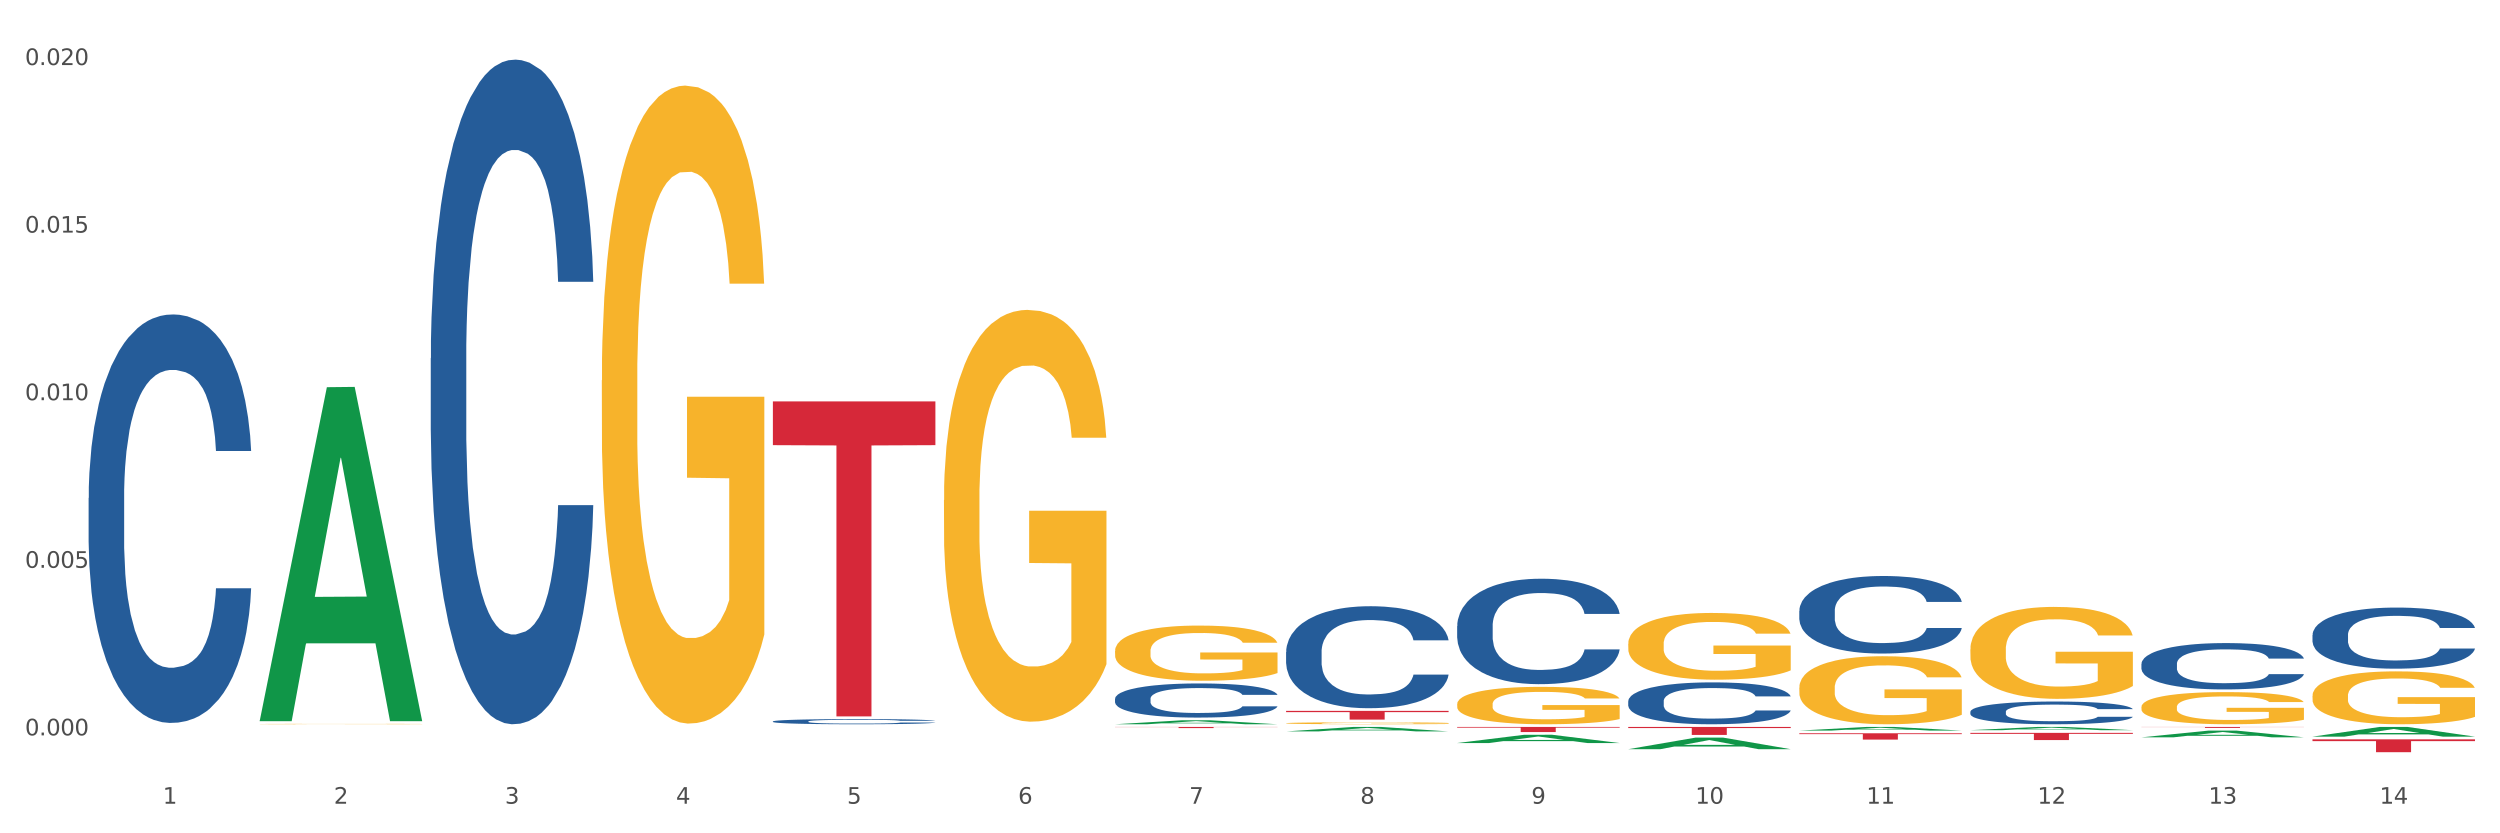 <?xml version="1.0" encoding="utf-8" standalone="no"?>
<!DOCTYPE svg PUBLIC "-//W3C//DTD SVG 1.1//EN"
  "http://www.w3.org/Graphics/SVG/1.1/DTD/svg11.dtd">
<svg xmlns:xlink="http://www.w3.org/1999/xlink" width="1080pt" height="360pt" viewBox="0 0 1080 360" xmlns="http://www.w3.org/2000/svg" version="1.1">
 <rect x="0" y="0" width="1080" height="360" fill="#333333" stroke="none"/>
 <defs>
  <style type="text/css">*{stroke-linejoin: round; stroke-linecap: butt}</style>
 </defs>
 <g id="figure_1">
  <g id="patch_1">
   <path d="M 0 360 
L 1080 360 
L 1080 0 
L 0 0 
z
" style="fill: #ffffff; stroke: #ffffff; stroke-linejoin: miter"/>
  </g>
  <g id="axes_1">
   <g id="matplotlib.axis_1">
    <g id="xtick_1">
     <g id="text_1">
      <!-- 1 -->
      <g style="fill: #4d4d4d" transform="translate(70.332 347.204) scale(0.096 -0.096)">
       <defs>
        <path id="DejaVuSans-31" d="M 794 531 
L 1825 531 
L 1825 4091 
L 703 3866 
L 703 4441 
L 1819 4666 
L 2450 4666 
L 2450 531 
L 3481 531 
L 3481 0 
L 794 0 
L 794 531 
z
" transform="scale(0.016)"/>
       </defs>
       <use xlink:href="#DejaVuSans-31"/>
      </g>
     </g>
    </g>
    <g id="xtick_2">
     <g id="text_2">
      <!-- 2 -->
      <g style="fill: #4d4d4d" transform="translate(144.233 347.204) scale(0.096 -0.096)">
       <defs>
        <path id="DejaVuSans-32" d="M 1228 531 
L 3431 531 
L 3431 0 
L 469 0 
L 469 531 
Q 828 903 1448 1529 
Q 2069 2156 2228 2338 
Q 2531 2678 2651 2914 
Q 2772 3150 2772 3378 
Q 2772 3750 2511 3984 
Q 2250 4219 1831 4219 
Q 1534 4219 1204 4116 
Q 875 4013 500 3803 
L 500 4441 
Q 881 4594 1212 4672 
Q 1544 4750 1819 4750 
Q 2544 4750 2975 4387 
Q 3406 4025 3406 3419 
Q 3406 3131 3298 2873 
Q 3191 2616 2906 2266 
Q 2828 2175 2409 1742 
Q 1991 1309 1228 531 
z
" transform="scale(0.016)"/>
       </defs>
       <use xlink:href="#DejaVuSans-32"/>
      </g>
     </g>
    </g>
    <g id="xtick_3">
     <g id="text_3">
      <!-- 3 -->
      <g style="fill: #4d4d4d" transform="translate(218.134 347.204) scale(0.096 -0.096)">
       <defs>
        <path id="DejaVuSans-33" d="M 2597 2516 
Q 3050 2419 3304 2112 
Q 3559 1806 3559 1356 
Q 3559 666 3084 287 
Q 2609 -91 1734 -91 
Q 1441 -91 1130 -33 
Q 819 25 488 141 
L 488 750 
Q 750 597 1062 519 
Q 1375 441 1716 441 
Q 2309 441 2620 675 
Q 2931 909 2931 1356 
Q 2931 1769 2642 2001 
Q 2353 2234 1838 2234 
L 1294 2234 
L 1294 2753 
L 1863 2753 
Q 2328 2753 2575 2939 
Q 2822 3125 2822 3475 
Q 2822 3834 2567 4026 
Q 2313 4219 1838 4219 
Q 1578 4219 1281 4162 
Q 984 4106 628 3988 
L 628 4550 
Q 988 4650 1302 4700 
Q 1616 4750 1894 4750 
Q 2613 4750 3031 4423 
Q 3450 4097 3450 3541 
Q 3450 3153 3228 2886 
Q 3006 2619 2597 2516 
z
" transform="scale(0.016)"/>
       </defs>
       <use xlink:href="#DejaVuSans-33"/>
      </g>
     </g>
    </g>
    <g id="xtick_4">
     <g id="text_4">
      <!-- 4 -->
      <g style="fill: #4d4d4d" transform="translate(292.034 347.204) scale(0.096 -0.096)">
       <defs>
        <path id="DejaVuSans-34" d="M 2419 4116 
L 825 1625 
L 2419 1625 
L 2419 4116 
z
M 2253 4666 
L 3047 4666 
L 3047 1625 
L 3713 1625 
L 3713 1100 
L 3047 1100 
L 3047 0 
L 2419 0 
L 2419 1100 
L 313 1100 
L 313 1709 
L 2253 4666 
z
" transform="scale(0.016)"/>
       </defs>
       <use xlink:href="#DejaVuSans-34"/>
      </g>
     </g>
    </g>
    <g id="xtick_5">
     <g id="text_5">
      <!-- 5 -->
      <g style="fill: #4d4d4d" transform="translate(365.935 347.204) scale(0.096 -0.096)">
       <defs>
        <path id="DejaVuSans-35" d="M 691 4666 
L 3169 4666 
L 3169 4134 
L 1269 4134 
L 1269 2991 
Q 1406 3038 1543 3061 
Q 1681 3084 1819 3084 
Q 2600 3084 3056 2656 
Q 3513 2228 3513 1497 
Q 3513 744 3044 326 
Q 2575 -91 1722 -91 
Q 1428 -91 1123 -41 
Q 819 9 494 109 
L 494 744 
Q 775 591 1075 516 
Q 1375 441 1709 441 
Q 2250 441 2565 725 
Q 2881 1009 2881 1497 
Q 2881 1984 2565 2268 
Q 2250 2553 1709 2553 
Q 1456 2553 1204 2497 
Q 953 2441 691 2322 
L 691 4666 
z
" transform="scale(0.016)"/>
       </defs>
       <use xlink:href="#DejaVuSans-35"/>
      </g>
     </g>
    </g>
    <g id="xtick_6">
     <g id="text_6">
      <!-- 6 -->
      <g style="fill: #4d4d4d" transform="translate(439.836 347.204) scale(0.096 -0.096)">
       <defs>
        <path id="DejaVuSans-36" d="M 2113 2584 
Q 1688 2584 1439 2293 
Q 1191 2003 1191 1497 
Q 1191 994 1439 701 
Q 1688 409 2113 409 
Q 2538 409 2786 701 
Q 3034 994 3034 1497 
Q 3034 2003 2786 2293 
Q 2538 2584 2113 2584 
z
M 3366 4563 
L 3366 3988 
Q 3128 4100 2886 4159 
Q 2644 4219 2406 4219 
Q 1781 4219 1451 3797 
Q 1122 3375 1075 2522 
Q 1259 2794 1537 2939 
Q 1816 3084 2150 3084 
Q 2853 3084 3261 2657 
Q 3669 2231 3669 1497 
Q 3669 778 3244 343 
Q 2819 -91 2113 -91 
Q 1303 -91 875 529 
Q 447 1150 447 2328 
Q 447 3434 972 4092 
Q 1497 4750 2381 4750 
Q 2619 4750 2861 4703 
Q 3103 4656 3366 4563 
z
" transform="scale(0.016)"/>
       </defs>
       <use xlink:href="#DejaVuSans-36"/>
      </g>
     </g>
    </g>
    <g id="xtick_7">
     <g id="text_7">
      <!-- 7 -->
      <g style="fill: #4d4d4d" transform="translate(513.737 347.204) scale(0.096 -0.096)">
       <defs>
        <path id="DejaVuSans-37" d="M 525 4666 
L 3525 4666 
L 3525 4397 
L 1831 0 
L 1172 0 
L 2766 4134 
L 525 4134 
L 525 4666 
z
" transform="scale(0.016)"/>
       </defs>
       <use xlink:href="#DejaVuSans-37"/>
      </g>
     </g>
    </g>
    <g id="xtick_8">
     <g id="text_8">
      <!-- 8 -->
      <g style="fill: #4d4d4d" transform="translate(587.638 347.204) scale(0.096 -0.096)">
       <defs>
        <path id="DejaVuSans-38" d="M 2034 2216 
Q 1584 2216 1326 1975 
Q 1069 1734 1069 1313 
Q 1069 891 1326 650 
Q 1584 409 2034 409 
Q 2484 409 2743 651 
Q 3003 894 3003 1313 
Q 3003 1734 2745 1975 
Q 2488 2216 2034 2216 
z
M 1403 2484 
Q 997 2584 770 2862 
Q 544 3141 544 3541 
Q 544 4100 942 4425 
Q 1341 4750 2034 4750 
Q 2731 4750 3128 4425 
Q 3525 4100 3525 3541 
Q 3525 3141 3298 2862 
Q 3072 2584 2669 2484 
Q 3125 2378 3379 2068 
Q 3634 1759 3634 1313 
Q 3634 634 3220 271 
Q 2806 -91 2034 -91 
Q 1263 -91 848 271 
Q 434 634 434 1313 
Q 434 1759 690 2068 
Q 947 2378 1403 2484 
z
M 1172 3481 
Q 1172 3119 1398 2916 
Q 1625 2713 2034 2713 
Q 2441 2713 2670 2916 
Q 2900 3119 2900 3481 
Q 2900 3844 2670 4047 
Q 2441 4250 2034 4250 
Q 1625 4250 1398 4047 
Q 1172 3844 1172 3481 
z
" transform="scale(0.016)"/>
       </defs>
       <use xlink:href="#DejaVuSans-38"/>
      </g>
     </g>
    </g>
    <g id="xtick_9">
     <g id="text_9">
      <!-- 9 -->
      <g style="fill: #4d4d4d" transform="translate(661.539 347.204) scale(0.096 -0.096)">
       <defs>
        <path id="DejaVuSans-39" d="M 703 97 
L 703 672 
Q 941 559 1184 500 
Q 1428 441 1663 441 
Q 2288 441 2617 861 
Q 2947 1281 2994 2138 
Q 2813 1869 2534 1725 
Q 2256 1581 1919 1581 
Q 1219 1581 811 2004 
Q 403 2428 403 3163 
Q 403 3881 828 4315 
Q 1253 4750 1959 4750 
Q 2769 4750 3195 4129 
Q 3622 3509 3622 2328 
Q 3622 1225 3098 567 
Q 2575 -91 1691 -91 
Q 1453 -91 1209 -44 
Q 966 3 703 97 
z
M 1959 2075 
Q 2384 2075 2632 2365 
Q 2881 2656 2881 3163 
Q 2881 3666 2632 3958 
Q 2384 4250 1959 4250 
Q 1534 4250 1286 3958 
Q 1038 3666 1038 3163 
Q 1038 2656 1286 2365 
Q 1534 2075 1959 2075 
z
" transform="scale(0.016)"/>
       </defs>
       <use xlink:href="#DejaVuSans-39"/>
      </g>
     </g>
    </g>
    <g id="xtick_10">
     <g id="text_10">
      <!-- 10 -->
      <g style="fill: #4d4d4d" transform="translate(732.386 347.204) scale(0.096 -0.096)">
       <defs>
        <path id="DejaVuSans-30" d="M 2034 4250 
Q 1547 4250 1301 3770 
Q 1056 3291 1056 2328 
Q 1056 1369 1301 889 
Q 1547 409 2034 409 
Q 2525 409 2770 889 
Q 3016 1369 3016 2328 
Q 3016 3291 2770 3770 
Q 2525 4250 2034 4250 
z
M 2034 4750 
Q 2819 4750 3233 4129 
Q 3647 3509 3647 2328 
Q 3647 1150 3233 529 
Q 2819 -91 2034 -91 
Q 1250 -91 836 529 
Q 422 1150 422 2328 
Q 422 3509 836 4129 
Q 1250 4750 2034 4750 
z
" transform="scale(0.016)"/>
       </defs>
       <use xlink:href="#DejaVuSans-31"/>
       <use xlink:href="#DejaVuSans-30" transform="translate(63.623 0)"/>
      </g>
     </g>
    </g>
    <g id="xtick_11">
     <g id="text_11">
      <!-- 11 -->
      <g style="fill: #4d4d4d" transform="translate(806.287 347.204) scale(0.096 -0.096)">
       <use xlink:href="#DejaVuSans-31"/>
       <use xlink:href="#DejaVuSans-31" transform="translate(63.623 0)"/>
      </g>
     </g>
    </g>
    <g id="xtick_12">
     <g id="text_12">
      <!-- 12 -->
      <g style="fill: #4d4d4d" transform="translate(880.187 347.204) scale(0.096 -0.096)">
       <use xlink:href="#DejaVuSans-31"/>
       <use xlink:href="#DejaVuSans-32" transform="translate(63.623 0)"/>
      </g>
     </g>
    </g>
    <g id="xtick_13">
     <g id="text_13">
      <!-- 13 -->
      <g style="fill: #4d4d4d" transform="translate(954.088 347.204) scale(0.096 -0.096)">
       <use xlink:href="#DejaVuSans-31"/>
       <use xlink:href="#DejaVuSans-33" transform="translate(63.623 0)"/>
      </g>
     </g>
    </g>
    <g id="xtick_14">
     <g id="text_14">
      <!-- 14 -->
      <g style="fill: #4d4d4d" transform="translate(1027.989 347.204) scale(0.096 -0.096)">
       <use xlink:href="#DejaVuSans-31"/>
       <use xlink:href="#DejaVuSans-34" transform="translate(63.623 0)"/>
      </g>
     </g>
    </g>
    <g id="xtick_15"/>
    <g id="xtick_16"/>
    <g id="xtick_17"/>
    <g id="xtick_18"/>
    <g id="xtick_19"/>
    <g id="xtick_20"/>
    <g id="xtick_21"/>
    <g id="xtick_22"/>
    <g id="xtick_23"/>
    <g id="xtick_24"/>
    <g id="xtick_25"/>
    <g id="xtick_26"/>
    <g id="xtick_27"/>
   </g>
   <g id="matplotlib.axis_2">
    <g id="ytick_1">
     <g id="text_15">
      <!-- 0.000 -->
      <g style="fill: #4d4d4d" transform="translate(10.8 317.684) scale(0.096 -0.096)">
       <defs>
        <path id="DejaVuSans-2e" d="M 684 794 
L 1344 794 
L 1344 0 
L 684 0 
L 684 794 
z
" transform="scale(0.016)"/>
       </defs>
       <use xlink:href="#DejaVuSans-30"/>
       <use xlink:href="#DejaVuSans-2e" transform="translate(63.623 0)"/>
       <use xlink:href="#DejaVuSans-30" transform="translate(95.41 0)"/>
       <use xlink:href="#DejaVuSans-30" transform="translate(159.033 0)"/>
       <use xlink:href="#DejaVuSans-30" transform="translate(222.656 0)"/>
      </g>
     </g>
    </g>
    <g id="ytick_2">
     <g id="text_16">
      <!-- 0.005 -->
      <g style="fill: #4d4d4d" transform="translate(10.8 245.288) scale(0.096 -0.096)">
       <use xlink:href="#DejaVuSans-30"/>
       <use xlink:href="#DejaVuSans-2e" transform="translate(63.623 0)"/>
       <use xlink:href="#DejaVuSans-30" transform="translate(95.41 0)"/>
       <use xlink:href="#DejaVuSans-30" transform="translate(159.033 0)"/>
       <use xlink:href="#DejaVuSans-35" transform="translate(222.656 0)"/>
      </g>
     </g>
    </g>
    <g id="ytick_3">
     <g id="text_17">
      <!-- 0.010 -->
      <g style="fill: #4d4d4d" transform="translate(10.8 172.892) scale(0.096 -0.096)">
       <use xlink:href="#DejaVuSans-30"/>
       <use xlink:href="#DejaVuSans-2e" transform="translate(63.623 0)"/>
       <use xlink:href="#DejaVuSans-30" transform="translate(95.41 0)"/>
       <use xlink:href="#DejaVuSans-31" transform="translate(159.033 0)"/>
       <use xlink:href="#DejaVuSans-30" transform="translate(222.656 0)"/>
      </g>
     </g>
    </g>
    <g id="ytick_4">
     <g id="text_18">
      <!-- 0.015 -->
      <g style="fill: #4d4d4d" transform="translate(10.8 100.495) scale(0.096 -0.096)">
       <use xlink:href="#DejaVuSans-30"/>
       <use xlink:href="#DejaVuSans-2e" transform="translate(63.623 0)"/>
       <use xlink:href="#DejaVuSans-30" transform="translate(95.41 0)"/>
       <use xlink:href="#DejaVuSans-31" transform="translate(159.033 0)"/>
       <use xlink:href="#DejaVuSans-35" transform="translate(222.656 0)"/>
      </g>
     </g>
    </g>
    <g id="ytick_5">
     <g id="text_19">
      <!-- 0.020 -->
      <g style="fill: #4d4d4d" transform="translate(10.8 28.099) scale(0.096 -0.096)">
       <use xlink:href="#DejaVuSans-30"/>
       <use xlink:href="#DejaVuSans-2e" transform="translate(63.623 0)"/>
       <use xlink:href="#DejaVuSans-30" transform="translate(95.41 0)"/>
       <use xlink:href="#DejaVuSans-32" transform="translate(159.033 0)"/>
       <use xlink:href="#DejaVuSans-30" transform="translate(222.656 0)"/>
      </g>
     </g>
    </g>
    <g id="ytick_6"/>
    <g id="ytick_7"/>
    <g id="ytick_8"/>
    <g id="ytick_9"/>
   </g>
   <g id="PolyCollection_1">
    <path d="M 112.184 311.28 
L 112.256 311.145 
L 141.207 167.27 
L 153.222 167.135 
L 182.39 311.551 
L 168.493 311.551 
L 162.196 277.922 
L 132.305 277.922 
L 132.088 278.464 
L 126.008 311.551 
L 112.184 311.551 
L 112.184 311.28 
L 136.068 257.853 
L 158.433 257.717 
L 147.359 197.917 
L 147.214 197.645 
L 147.07 198.052 
L 135.996 257.717 
L 136.068 257.853 
L 112.184 311.28 
z
" clip-path="url(#p3a84710609)" style="fill: #109648"/>
    <path d="M 851.192 316.592 
L 921.398 316.592 
L 921.398 317.025 
L 893.782 317.028 
L 893.782 319.704 
L 878.643 319.704 
L 878.643 317.028 
L 851.192 317.025 
L 851.192 316.595 
L 851.192 316.592 
z
" clip-path="url(#p3a84710609)" style="fill: #d62839"/>
    <path d="M 777.292 316.773 
L 847.497 316.773 
L 847.497 317.153 
L 819.881 317.156 
L 819.881 319.513 
L 804.742 319.513 
L 804.742 317.156 
L 777.292 317.153 
L 777.292 316.775 
L 777.292 316.773 
z
" clip-path="url(#p3a84710609)" style="fill: #d62839"/>
    <path d="M 703.391 314.037 
L 773.597 314.037 
L 773.597 314.518 
L 745.98 314.522 
L 745.98 317.5 
L 730.841 317.5 
L 730.841 314.522 
L 703.391 314.518 
L 703.391 314.04 
L 703.391 314.037 
z
" clip-path="url(#p3a84710609)" style="fill: #d62839"/>
    <path d="M 629.49 314.037 
L 699.696 314.037 
L 699.696 314.347 
L 672.079 314.349 
L 672.079 316.265 
L 656.94 316.265 
L 656.94 314.349 
L 629.49 314.347 
L 629.49 314.039 
L 629.49 314.037 
z
" clip-path="url(#p3a84710609)" style="fill: #d62839"/>
    <path d="M 555.589 307.106 
L 625.795 307.106 
L 625.795 307.631 
L 598.178 307.634 
L 598.178 310.882 
L 583.039 310.882 
L 583.039 307.634 
L 555.589 307.631 
L 555.589 307.11 
L 555.589 307.106 
z
" clip-path="url(#p3a84710609)" style="fill: #d62839"/>
    <path d="M 481.688 314.037 
L 551.894 314.037 
L 551.894 314.106 
L 524.277 314.107 
L 524.277 314.535 
L 509.138 314.535 
L 509.138 314.107 
L 481.688 314.106 
L 481.688 314.038 
L 481.688 314.037 
z
" clip-path="url(#p3a84710609)" style="fill: #d62839"/>
    <path d="M 333.886 173.391 
L 404.092 173.391 
L 404.092 192.304 
L 376.476 192.432 
L 376.476 309.491 
L 361.337 309.491 
L 361.337 192.432 
L 333.886 192.304 
L 333.886 173.518 
L 333.886 173.391 
z
" clip-path="url(#p3a84710609)" style="fill: #d62839"/>
    <path d="M 38.283 215.13 
L 38.366 214.969 
L 38.366 210.456 
L 38.615 204.332 
L 39.528 193.051 
L 40.69 184.509 
L 42.681 174.517 
L 43.76 170.327 
L 45.171 165.653 
L 48.075 158.079 
L 51.395 151.632 
L 53.718 148.087 
L 55.461 145.83 
L 59.361 141.801 
L 61.602 140.028 
L 63.926 138.578 
L 65.917 137.611 
L 69.237 136.483 
L 71.892 135.999 
L 74.963 135.838 
L 77.535 135.999 
L 80.938 136.644 
L 85.917 138.578 
L 87.825 139.706 
L 90.398 141.64 
L 93.053 144.219 
L 95.211 146.797 
L 97.701 150.504 
L 100.273 155.339 
L 102.763 161.463 
L 104.506 167.104 
L 105.916 173.067 
L 107.161 180.319 
L 108.074 188.216 
L 108.489 194.824 
L 93.302 194.824 
L 92.888 188.861 
L 92.058 182.414 
L 91.228 178.063 
L 90.315 174.517 
L 88.904 170.488 
L 87.659 167.909 
L 85.585 164.847 
L 83.676 162.913 
L 82.099 161.785 
L 80.191 160.818 
L 76.124 159.851 
L 73.22 159.851 
L 71.394 160.174 
L 69.154 160.979 
L 67.245 162.108 
L 65.004 164.042 
L 63.262 166.137 
L 61.519 168.876 
L 60.523 170.81 
L 59.029 174.356 
L 58.034 177.257 
L 56.706 182.253 
L 55.959 185.798 
L 54.631 194.985 
L 54.05 201.754 
L 53.801 206.427 
L 53.635 211.584 
L 53.635 236.726 
L 54.133 248.007 
L 54.548 252.842 
L 55.212 258.321 
L 56.457 265.413 
L 58.283 272.343 
L 60.191 277.339 
L 61.768 280.401 
L 63.262 282.657 
L 64.755 284.43 
L 66.581 286.041 
L 68.075 287.008 
L 70.315 287.975 
L 72.971 288.459 
L 75.046 288.459 
L 79.278 287.653 
L 81.187 286.847 
L 83.012 285.719 
L 85.004 283.946 
L 86.581 282.012 
L 87.493 280.562 
L 88.987 277.5 
L 90.149 274.277 
L 91.145 270.57 
L 91.809 267.347 
L 92.556 262.512 
L 93.136 257.032 
L 93.302 254.131 
L 108.489 254.131 
L 108.157 259.933 
L 107.576 265.574 
L 106.414 273.148 
L 105.501 277.5 
L 104.091 282.818 
L 102.597 287.331 
L 100.522 292.327 
L 98.614 296.033 
L 96.622 299.257 
L 94.464 302.158 
L 90.564 306.187 
L 89.153 307.315 
L 86.166 309.249 
L 83.842 310.377 
L 80.44 311.505 
L 76.954 312.15 
L 73.303 312.311 
L 70.066 311.988 
L 66.498 311.022 
L 64.257 310.055 
L 61.768 308.604 
L 58.863 306.348 
L 56.125 303.608 
L 53.552 300.385 
L 51.146 296.678 
L 48.905 292.488 
L 46.001 285.558 
L 43.843 278.789 
L 42.266 272.504 
L 41.187 267.185 
L 40.109 260.417 
L 39.528 255.743 
L 38.615 244.462 
L 38.283 233.986 
L 38.283 215.13 
z
" clip-path="url(#p3a84710609)" style="fill: #255c99"/>
    <path d="M 186.085 154.769 
L 186.168 154.507 
L 186.168 147.165 
L 186.417 137.201 
L 187.33 118.846 
L 188.491 104.948 
L 190.483 88.691 
L 191.562 81.873 
L 192.973 74.269 
L 195.877 61.945 
L 199.196 51.456 
L 201.52 45.688 
L 203.263 42.017 
L 207.163 35.461 
L 209.404 32.577 
L 211.727 30.217 
L 213.719 28.644 
L 217.038 26.808 
L 219.694 26.022 
L 222.764 25.759 
L 225.337 26.022 
L 228.739 27.071 
L 233.718 30.217 
L 235.627 32.053 
L 238.2 35.199 
L 240.855 39.395 
L 243.013 43.59 
L 245.502 49.621 
L 248.075 57.487 
L 250.565 67.452 
L 252.307 76.629 
L 253.718 86.331 
L 254.963 98.131 
L 255.876 110.979 
L 256.291 121.73 
L 241.104 121.73 
L 240.689 112.028 
L 239.859 101.539 
L 239.03 94.46 
L 238.117 88.691 
L 236.706 82.136 
L 235.461 77.94 
L 233.387 72.958 
L 231.478 69.811 
L 229.901 67.976 
L 227.992 66.403 
L 223.926 64.829 
L 221.022 64.829 
L 219.196 65.354 
L 216.955 66.665 
L 215.047 68.5 
L 212.806 71.647 
L 211.063 75.056 
L 209.321 79.513 
L 208.325 82.66 
L 206.831 88.429 
L 205.835 93.149 
L 204.508 101.277 
L 203.761 107.046 
L 202.433 121.992 
L 201.852 133.005 
L 201.603 140.609 
L 201.437 149 
L 201.437 189.906 
L 201.935 208.261 
L 202.35 216.127 
L 203.014 225.042 
L 204.259 236.58 
L 206.084 247.855 
L 207.993 255.984 
L 209.57 260.966 
L 211.063 264.637 
L 212.557 267.521 
L 214.383 270.143 
L 215.877 271.716 
L 218.117 273.29 
L 220.773 274.076 
L 222.847 274.076 
L 227.08 272.765 
L 228.988 271.454 
L 230.814 269.619 
L 232.806 266.734 
L 234.382 263.588 
L 235.295 261.228 
L 236.789 256.246 
L 237.951 251.002 
L 238.947 244.971 
L 239.61 239.726 
L 240.357 231.86 
L 240.938 222.945 
L 241.104 218.225 
L 256.291 218.225 
L 255.959 227.664 
L 255.378 236.842 
L 254.216 249.166 
L 253.303 256.246 
L 251.892 264.899 
L 250.399 272.241 
L 248.324 280.37 
L 246.415 286.4 
L 244.424 291.645 
L 242.266 296.365 
L 238.366 302.92 
L 236.955 304.755 
L 233.967 307.902 
L 231.644 309.738 
L 228.241 311.573 
L 224.756 312.622 
L 221.105 312.884 
L 217.868 312.36 
L 214.3 310.786 
L 212.059 309.213 
L 209.57 306.853 
L 206.665 303.182 
L 203.927 298.725 
L 201.354 293.48 
L 198.947 287.449 
L 196.707 280.632 
L 193.802 269.357 
L 191.645 258.344 
L 190.068 248.117 
L 188.989 239.464 
L 187.91 228.451 
L 187.33 220.847 
L 186.417 202.492 
L 186.085 185.448 
L 186.085 154.769 
z
" clip-path="url(#p3a84710609)" style="fill: #255c99"/>
    <path d="M 333.886 311.651 
L 333.969 311.649 
L 333.969 311.592 
L 334.218 311.514 
L 335.131 311.371 
L 336.293 311.262 
L 338.285 311.135 
L 339.363 311.082 
L 340.774 311.023 
L 343.679 310.927 
L 346.998 310.845 
L 349.322 310.8 
L 351.064 310.771 
L 354.965 310.72 
L 357.205 310.698 
L 359.529 310.679 
L 361.521 310.667 
L 364.84 310.653 
L 367.496 310.647 
L 370.566 310.645 
L 373.139 310.647 
L 376.541 310.655 
L 381.52 310.679 
L 383.429 310.694 
L 386.001 310.718 
L 388.657 310.751 
L 390.815 310.784 
L 393.304 310.831 
L 395.877 310.892 
L 398.366 310.97 
L 400.109 311.041 
L 401.52 311.117 
L 402.764 311.209 
L 403.677 311.309 
L 404.092 311.393 
L 388.906 311.393 
L 388.491 311.317 
L 387.661 311.236 
L 386.831 311.18 
L 385.918 311.135 
L 384.508 311.084 
L 383.263 311.052 
L 381.188 311.013 
L 379.28 310.988 
L 377.703 310.974 
L 375.794 310.962 
L 371.728 310.949 
L 368.823 310.949 
L 366.998 310.953 
L 364.757 310.964 
L 362.848 310.978 
L 360.608 311.002 
L 358.865 311.029 
L 357.122 311.064 
L 356.127 311.088 
L 354.633 311.133 
L 353.637 311.17 
L 352.309 311.234 
L 351.562 311.279 
L 350.235 311.395 
L 349.654 311.481 
L 349.405 311.54 
L 349.239 311.606 
L 349.239 311.925 
L 349.737 312.068 
L 350.152 312.129 
L 350.816 312.199 
L 352.06 312.289 
L 353.886 312.377 
L 355.795 312.44 
L 357.371 312.479 
L 358.865 312.508 
L 360.359 312.53 
L 362.185 312.551 
L 363.678 312.563 
L 365.919 312.575 
L 368.574 312.581 
L 370.649 312.581 
L 374.881 312.571 
L 376.79 312.561 
L 378.616 312.547 
L 380.607 312.524 
L 382.184 312.5 
L 383.097 312.481 
L 384.591 312.442 
L 385.752 312.401 
L 386.748 312.354 
L 387.412 312.313 
L 388.159 312.252 
L 388.74 312.183 
L 388.906 312.146 
L 404.092 312.146 
L 403.76 312.219 
L 403.179 312.291 
L 402.018 312.387 
L 401.105 312.442 
L 399.694 312.51 
L 398.2 312.567 
L 396.126 312.631 
L 394.217 312.678 
L 392.225 312.718 
L 390.068 312.755 
L 386.167 312.806 
L 384.757 312.821 
L 381.769 312.845 
L 379.446 312.86 
L 376.043 312.874 
L 372.558 312.882 
L 368.906 312.884 
L 365.67 312.88 
L 362.102 312.868 
L 359.861 312.855 
L 357.371 312.837 
L 354.467 312.808 
L 351.728 312.774 
L 349.156 312.733 
L 346.749 312.686 
L 344.509 312.633 
L 341.604 312.545 
L 339.446 312.459 
L 337.87 312.379 
L 336.791 312.311 
L 335.712 312.226 
L 335.131 312.166 
L 334.218 312.023 
L 333.886 311.89 
L 333.886 311.651 
z
" clip-path="url(#p3a84710609)" style="fill: #255c99"/>
    <path d="M 481.688 301.874 
L 481.771 301.861 
L 481.771 301.484 
L 482.02 300.972 
L 482.933 300.029 
L 484.095 299.315 
L 486.086 298.48 
L 487.165 298.129 
L 488.576 297.739 
L 491.48 297.106 
L 494.8 296.567 
L 497.123 296.27 
L 498.866 296.082 
L 502.767 295.745 
L 505.007 295.597 
L 507.331 295.476 
L 509.322 295.395 
L 512.642 295.3 
L 515.297 295.26 
L 518.368 295.247 
L 520.94 295.26 
L 524.343 295.314 
L 529.322 295.476 
L 531.231 295.57 
L 533.803 295.732 
L 536.459 295.947 
L 538.616 296.163 
L 541.106 296.472 
L 543.678 296.877 
L 546.168 297.388 
L 547.911 297.86 
L 549.321 298.358 
L 550.566 298.965 
L 551.479 299.625 
L 551.894 300.177 
L 536.708 300.177 
L 536.293 299.679 
L 535.463 299.14 
L 534.633 298.776 
L 533.72 298.48 
L 532.309 298.143 
L 531.065 297.927 
L 528.99 297.671 
L 527.081 297.51 
L 525.505 297.415 
L 523.596 297.335 
L 519.53 297.254 
L 516.625 297.254 
L 514.799 297.281 
L 512.559 297.348 
L 510.65 297.442 
L 508.41 297.604 
L 506.667 297.779 
L 504.924 298.008 
L 503.928 298.17 
L 502.435 298.466 
L 501.439 298.709 
L 500.111 299.126 
L 499.364 299.423 
L 498.036 300.19 
L 497.455 300.756 
L 497.206 301.147 
L 497.04 301.578 
L 497.04 303.679 
L 497.538 304.622 
L 497.953 305.026 
L 498.617 305.484 
L 499.862 306.077 
L 501.688 306.656 
L 503.596 307.074 
L 505.173 307.33 
L 506.667 307.519 
L 508.161 307.667 
L 509.986 307.801 
L 511.48 307.882 
L 513.721 307.963 
L 516.376 308.003 
L 518.451 308.003 
L 522.683 307.936 
L 524.592 307.869 
L 526.417 307.774 
L 528.409 307.626 
L 529.986 307.465 
L 530.899 307.343 
L 532.392 307.087 
L 533.554 306.818 
L 534.55 306.508 
L 535.214 306.239 
L 535.961 305.835 
L 536.542 305.377 
L 536.708 305.134 
L 551.894 305.134 
L 551.562 305.619 
L 550.981 306.091 
L 549.819 306.724 
L 548.906 307.087 
L 547.496 307.532 
L 546.002 307.909 
L 543.927 308.327 
L 542.019 308.637 
L 540.027 308.906 
L 537.869 309.149 
L 533.969 309.485 
L 532.558 309.58 
L 529.571 309.741 
L 527.247 309.836 
L 523.845 309.93 
L 520.359 309.984 
L 516.708 309.997 
L 513.472 309.97 
L 509.903 309.889 
L 507.663 309.809 
L 505.173 309.687 
L 502.269 309.499 
L 499.53 309.27 
L 496.958 309 
L 494.551 308.691 
L 492.31 308.34 
L 489.406 307.761 
L 487.248 307.195 
L 485.671 306.67 
L 484.593 306.225 
L 483.514 305.66 
L 482.933 305.269 
L 482.02 304.326 
L 481.688 303.45 
L 481.688 301.874 
z
" clip-path="url(#p3a84710609)" style="fill: #255c99"/>
    <path d="M 555.589 281.686 
L 555.672 281.645 
L 555.672 280.518 
L 555.921 278.989 
L 556.834 276.172 
L 557.996 274.039 
L 559.987 271.544 
L 561.066 270.498 
L 562.477 269.33 
L 565.381 267.439 
L 568.701 265.829 
L 571.024 264.944 
L 572.767 264.38 
L 576.667 263.374 
L 578.908 262.932 
L 581.232 262.569 
L 583.223 262.328 
L 586.543 262.046 
L 589.198 261.926 
L 592.269 261.885 
L 594.841 261.926 
L 598.244 262.086 
L 603.223 262.569 
L 605.131 262.851 
L 607.704 263.334 
L 610.36 263.978 
L 612.517 264.622 
L 615.007 265.548 
L 617.579 266.755 
L 620.069 268.284 
L 621.812 269.693 
L 623.222 271.182 
L 624.467 272.993 
L 625.38 274.965 
L 625.795 276.615 
L 610.608 276.615 
L 610.194 275.126 
L 609.364 273.516 
L 608.534 272.429 
L 607.621 271.544 
L 606.21 270.538 
L 604.965 269.894 
L 602.891 269.129 
L 600.982 268.646 
L 599.405 268.365 
L 597.497 268.123 
L 593.43 267.882 
L 590.526 267.882 
L 588.7 267.962 
L 586.46 268.163 
L 584.551 268.445 
L 582.31 268.928 
L 580.568 269.451 
L 578.825 270.135 
L 577.829 270.618 
L 576.335 271.504 
L 575.34 272.228 
L 574.012 273.476 
L 573.265 274.361 
L 571.937 276.655 
L 571.356 278.345 
L 571.107 279.512 
L 570.941 280.8 
L 570.941 287.078 
L 571.439 289.895 
L 571.854 291.103 
L 572.518 292.471 
L 573.763 294.242 
L 575.589 295.972 
L 577.497 297.22 
L 579.074 297.985 
L 580.568 298.548 
L 582.061 298.991 
L 583.887 299.393 
L 585.381 299.635 
L 587.621 299.876 
L 590.277 299.997 
L 592.352 299.997 
L 596.584 299.796 
L 598.493 299.594 
L 600.318 299.313 
L 602.31 298.87 
L 603.887 298.387 
L 604.799 298.025 
L 606.293 297.26 
L 607.455 296.455 
L 608.451 295.53 
L 609.115 294.725 
L 609.862 293.517 
L 610.443 292.149 
L 610.608 291.425 
L 625.795 291.425 
L 625.463 292.873 
L 624.882 294.282 
L 623.72 296.174 
L 622.807 297.26 
L 621.397 298.588 
L 619.903 299.715 
L 617.828 300.963 
L 615.92 301.888 
L 613.928 302.693 
L 611.77 303.418 
L 607.87 304.424 
L 606.459 304.705 
L 603.472 305.188 
L 601.148 305.47 
L 597.746 305.752 
L 594.26 305.913 
L 590.609 305.953 
L 587.373 305.872 
L 583.804 305.631 
L 581.564 305.389 
L 579.074 305.027 
L 576.169 304.464 
L 573.431 303.78 
L 570.858 302.975 
L 568.452 302.049 
L 566.211 301.003 
L 563.307 299.272 
L 561.149 297.582 
L 559.572 296.013 
L 558.494 294.684 
L 557.415 292.994 
L 556.834 291.827 
L 555.921 289.01 
L 555.589 286.394 
L 555.589 281.686 
z
" clip-path="url(#p3a84710609)" style="fill: #255c99"/>
    <path d="M 629.49 270.475 
L 629.573 270.433 
L 629.573 269.268 
L 629.822 267.687 
L 630.735 264.775 
L 631.896 262.569 
L 633.888 259.99 
L 634.967 258.908 
L 636.378 257.701 
L 639.282 255.746 
L 642.602 254.081 
L 644.925 253.166 
L 646.668 252.584 
L 650.568 251.543 
L 652.809 251.086 
L 655.132 250.711 
L 657.124 250.462 
L 660.444 250.17 
L 663.099 250.045 
L 666.17 250.004 
L 668.742 250.045 
L 672.144 250.212 
L 677.124 250.711 
L 679.032 251.002 
L 681.605 251.502 
L 684.26 252.167 
L 686.418 252.833 
L 688.908 253.79 
L 691.48 255.038 
L 693.97 256.619 
L 695.712 258.076 
L 697.123 259.615 
L 698.368 261.488 
L 699.281 263.526 
L 699.696 265.232 
L 684.509 265.232 
L 684.094 263.693 
L 683.265 262.028 
L 682.435 260.905 
L 681.522 259.99 
L 680.111 258.95 
L 678.866 258.284 
L 676.792 257.493 
L 674.883 256.994 
L 673.306 256.703 
L 671.398 256.453 
L 667.331 256.203 
L 664.427 256.203 
L 662.601 256.287 
L 660.361 256.495 
L 658.452 256.786 
L 656.211 257.285 
L 654.469 257.826 
L 652.726 258.533 
L 651.73 259.033 
L 650.236 259.948 
L 649.24 260.697 
L 647.913 261.987 
L 647.166 262.902 
L 645.838 265.274 
L 645.257 267.021 
L 645.008 268.228 
L 644.842 269.559 
L 644.842 276.05 
L 645.34 278.963 
L 645.755 280.211 
L 646.419 281.626 
L 647.664 283.456 
L 649.489 285.246 
L 651.398 286.535 
L 652.975 287.326 
L 654.469 287.908 
L 655.962 288.366 
L 657.788 288.782 
L 659.282 289.032 
L 661.522 289.282 
L 664.178 289.406 
L 666.253 289.406 
L 670.485 289.198 
L 672.393 288.99 
L 674.219 288.699 
L 676.211 288.241 
L 677.788 287.742 
L 678.7 287.368 
L 680.194 286.577 
L 681.356 285.745 
L 682.352 284.788 
L 683.016 283.956 
L 683.762 282.708 
L 684.343 281.293 
L 684.509 280.544 
L 699.696 280.544 
L 699.364 282.042 
L 698.783 283.498 
L 697.621 285.454 
L 696.708 286.577 
L 695.297 287.95 
L 693.804 289.115 
L 691.729 290.405 
L 689.82 291.362 
L 687.829 292.194 
L 685.671 292.943 
L 681.771 293.983 
L 680.36 294.274 
L 677.373 294.774 
L 675.049 295.065 
L 671.647 295.356 
L 668.161 295.523 
L 664.51 295.564 
L 661.273 295.481 
L 657.705 295.231 
L 655.464 294.982 
L 652.975 294.607 
L 650.07 294.025 
L 647.332 293.317 
L 644.759 292.485 
L 642.353 291.528 
L 640.112 290.447 
L 637.208 288.657 
L 635.05 286.91 
L 633.473 285.287 
L 632.394 283.914 
L 631.316 282.167 
L 630.735 280.96 
L 629.822 278.047 
L 629.49 275.343 
L 629.49 270.475 
z
" clip-path="url(#p3a84710609)" style="fill: #255c99"/>
    <path d="M 925.093 314.037 
L 995.299 314.037 
L 995.299 314.096 
L 967.683 314.096 
L 967.683 314.46 
L 952.543 314.46 
L 952.543 314.096 
L 925.093 314.096 
L 925.093 314.038 
L 925.093 314.037 
z
" clip-path="url(#p3a84710609)" style="fill: #d62839"/>
    <path d="M 703.391 302.917 
L 703.474 302.9 
L 703.474 302.438 
L 703.723 301.809 
L 704.636 300.652 
L 705.797 299.776 
L 707.789 298.751 
L 708.868 298.322 
L 710.279 297.842 
L 713.183 297.065 
L 716.502 296.404 
L 718.826 296.041 
L 720.569 295.809 
L 724.469 295.396 
L 726.71 295.214 
L 729.033 295.065 
L 731.025 294.966 
L 734.344 294.851 
L 737 294.801 
L 740.07 294.784 
L 742.643 294.801 
L 746.045 294.867 
L 751.024 295.065 
L 752.933 295.181 
L 755.506 295.379 
L 758.161 295.644 
L 760.319 295.908 
L 762.808 296.289 
L 765.381 296.784 
L 767.871 297.413 
L 769.613 297.991 
L 771.024 298.603 
L 772.269 299.347 
L 773.182 300.156 
L 773.597 300.834 
L 758.41 300.834 
L 757.995 300.223 
L 757.165 299.561 
L 756.336 299.115 
L 755.423 298.751 
L 754.012 298.338 
L 752.767 298.074 
L 750.693 297.76 
L 748.784 297.561 
L 747.207 297.446 
L 745.298 297.346 
L 741.232 297.247 
L 738.328 297.247 
L 736.502 297.28 
L 734.261 297.363 
L 732.353 297.479 
L 730.112 297.677 
L 728.369 297.892 
L 726.627 298.173 
L 725.631 298.371 
L 724.137 298.735 
L 723.141 299.032 
L 721.814 299.545 
L 721.067 299.909 
L 719.739 300.851 
L 719.158 301.545 
L 718.909 302.024 
L 718.743 302.553 
L 718.743 305.132 
L 719.241 306.289 
L 719.656 306.785 
L 720.32 307.347 
L 721.565 308.074 
L 723.39 308.785 
L 725.299 309.297 
L 726.876 309.611 
L 728.369 309.843 
L 729.863 310.025 
L 731.689 310.19 
L 733.183 310.289 
L 735.423 310.388 
L 738.079 310.438 
L 740.153 310.438 
L 744.386 310.355 
L 746.294 310.272 
L 748.12 310.157 
L 750.112 309.975 
L 751.688 309.777 
L 752.601 309.628 
L 754.095 309.314 
L 755.257 308.983 
L 756.253 308.603 
L 756.916 308.272 
L 757.663 307.777 
L 758.244 307.215 
L 758.41 306.917 
L 773.597 306.917 
L 773.265 307.512 
L 772.684 308.091 
L 771.522 308.867 
L 770.609 309.314 
L 769.198 309.859 
L 767.705 310.322 
L 765.63 310.834 
L 763.721 311.215 
L 761.73 311.545 
L 759.572 311.843 
L 755.672 312.256 
L 754.261 312.372 
L 751.273 312.57 
L 748.95 312.686 
L 745.547 312.801 
L 742.062 312.868 
L 738.411 312.884 
L 735.174 312.851 
L 731.606 312.752 
L 729.365 312.653 
L 726.876 312.504 
L 723.971 312.273 
L 721.233 311.992 
L 718.66 311.661 
L 716.254 311.281 
L 714.013 310.851 
L 711.108 310.14 
L 708.951 309.446 
L 707.374 308.801 
L 706.295 308.256 
L 705.216 307.562 
L 704.636 307.082 
L 703.723 305.925 
L 703.391 304.851 
L 703.391 302.917 
z
" clip-path="url(#p3a84710609)" style="fill: #255c99"/>
    <path d="M 851.192 307.474 
L 851.275 307.465 
L 851.275 307.213 
L 851.524 306.872 
L 852.437 306.244 
L 853.599 305.769 
L 855.591 305.213 
L 856.67 304.979 
L 858.08 304.719 
L 860.985 304.297 
L 864.304 303.938 
L 866.628 303.741 
L 868.37 303.615 
L 872.271 303.391 
L 874.511 303.292 
L 876.835 303.212 
L 878.827 303.158 
L 882.146 303.095 
L 884.802 303.068 
L 887.872 303.059 
L 890.445 303.068 
L 893.847 303.104 
L 898.826 303.212 
L 900.735 303.274 
L 903.307 303.382 
L 905.963 303.526 
L 908.121 303.669 
L 910.61 303.876 
L 913.183 304.145 
L 915.672 304.486 
L 917.415 304.8 
L 918.826 305.132 
L 920.071 305.536 
L 920.983 305.975 
L 921.398 306.343 
L 906.212 306.343 
L 905.797 306.011 
L 904.967 305.652 
L 904.137 305.41 
L 903.224 305.213 
L 901.814 304.988 
L 900.569 304.845 
L 898.494 304.674 
L 896.586 304.566 
L 895.009 304.504 
L 893.1 304.45 
L 889.034 304.396 
L 886.129 304.396 
L 884.304 304.414 
L 882.063 304.459 
L 880.154 304.522 
L 877.914 304.629 
L 876.171 304.746 
L 874.428 304.898 
L 873.433 305.006 
L 871.939 305.204 
L 870.943 305.365 
L 869.615 305.643 
L 868.868 305.841 
L 867.541 306.352 
L 866.96 306.729 
L 866.711 306.989 
L 866.545 307.276 
L 866.545 308.676 
L 867.043 309.304 
L 867.458 309.573 
L 868.122 309.878 
L 869.366 310.273 
L 871.192 310.659 
L 873.101 310.937 
L 874.677 311.108 
L 876.171 311.233 
L 877.665 311.332 
L 879.491 311.422 
L 880.984 311.475 
L 883.225 311.529 
L 885.88 311.556 
L 887.955 311.556 
L 892.187 311.511 
L 894.096 311.466 
L 895.922 311.404 
L 897.913 311.305 
L 899.49 311.197 
L 900.403 311.117 
L 901.897 310.946 
L 903.058 310.767 
L 904.054 310.56 
L 904.718 310.381 
L 905.465 310.112 
L 906.046 309.806 
L 906.212 309.645 
L 921.398 309.645 
L 921.066 309.968 
L 920.485 310.282 
L 919.324 310.704 
L 918.411 310.946 
L 917 311.242 
L 915.506 311.493 
L 913.432 311.772 
L 911.523 311.978 
L 909.531 312.157 
L 907.374 312.319 
L 903.473 312.543 
L 902.063 312.606 
L 899.075 312.714 
L 896.752 312.776 
L 893.349 312.839 
L 889.864 312.875 
L 886.212 312.884 
L 882.976 312.866 
L 879.408 312.812 
L 877.167 312.758 
L 874.677 312.678 
L 871.773 312.552 
L 869.034 312.4 
L 866.462 312.22 
L 864.055 312.014 
L 861.815 311.78 
L 858.91 311.395 
L 856.752 311.018 
L 855.176 310.668 
L 854.097 310.372 
L 853.018 309.995 
L 852.437 309.735 
L 851.524 309.107 
L 851.192 308.523 
L 851.192 307.474 
z
" clip-path="url(#p3a84710609)" style="fill: #255c99"/>
    <path d="M 112.184 312.788 
L 112.267 312.787 
L 112.267 312.781 
L 112.433 312.776 
L 113.261 312.764 
L 114.505 312.754 
L 115.416 312.749 
L 116.328 312.744 
L 117.406 312.74 
L 118.732 312.735 
L 121.136 312.728 
L 122.628 312.725 
L 124.451 312.721 
L 127.767 312.716 
L 130.17 312.713 
L 132.657 312.711 
L 136.719 312.708 
L 139.371 312.706 
L 142.189 312.705 
L 145.588 312.705 
L 148.157 312.705 
L 153.793 312.705 
L 158.601 312.707 
L 160.922 312.708 
L 163.906 312.71 
L 165.481 312.711 
L 168.05 312.714 
L 170.703 312.717 
L 172.526 312.72 
L 175.261 312.726 
L 177.334 312.731 
L 179.24 312.738 
L 180.235 312.743 
L 180.981 312.747 
L 181.644 312.752 
L 182.307 312.76 
L 167.387 312.76 
L 166.807 312.755 
L 165.895 312.749 
L 164.569 312.744 
L 163.408 312.741 
L 161.419 312.737 
L 159.596 312.734 
L 157.689 312.732 
L 155.368 312.73 
L 153.545 312.73 
L 150.975 312.729 
L 145.919 312.729 
L 142.521 312.73 
L 140.2 312.732 
L 138.708 312.733 
L 137.382 312.735 
L 135.89 312.737 
L 134.149 312.741 
L 132.906 312.744 
L 131.662 312.748 
L 130.668 312.752 
L 129.756 312.756 
L 129.01 312.761 
L 128.43 312.766 
L 127.933 312.773 
L 127.518 312.783 
L 127.518 312.805 
L 127.684 312.81 
L 128.098 312.817 
L 128.596 312.822 
L 129.424 312.828 
L 130.17 312.832 
L 131.58 312.838 
L 133.154 312.843 
L 134.398 312.846 
L 135.641 312.849 
L 137.796 312.853 
L 140.2 312.856 
L 142.272 312.857 
L 145.09 312.859 
L 146.997 312.86 
L 148.654 312.86 
L 152.716 312.86 
L 155.617 312.86 
L 158.85 312.858 
L 161.336 312.857 
L 163.408 312.855 
L 165.729 312.852 
L 167.221 312.849 
L 167.221 312.815 
L 148.986 312.815 
L 148.986 312.792 
L 182.39 312.792 
L 182.39 312.859 
L 180.981 312.862 
L 179.406 312.866 
L 177.748 312.868 
L 175.261 312.872 
L 172.277 312.875 
L 169.625 312.877 
L 166.807 312.879 
L 163.491 312.881 
L 159.181 312.883 
L 156.529 312.883 
L 153.213 312.884 
L 149.318 312.884 
L 145.919 312.884 
L 142.604 312.883 
L 139.122 312.881 
L 135.724 312.879 
L 133.154 312.877 
L 130.585 312.875 
L 127.85 312.871 
L 125.695 312.868 
L 124.037 312.865 
L 122.213 312.861 
L 120.224 312.856 
L 118.732 312.852 
L 117.406 312.847 
L 115.997 312.841 
L 115.002 312.836 
L 114.007 312.83 
L 113.427 312.825 
L 112.764 312.818 
L 112.267 312.807 
L 112.184 312.788 
z
" clip-path="url(#p3a84710609)" style="fill: #f7b32b"/>
    <path d="M 998.994 274.333 
L 999.077 274.309 
L 999.077 273.634 
L 999.326 272.717 
L 1000.239 271.029 
L 1001.401 269.751 
L 1003.392 268.256 
L 1004.471 267.629 
L 1005.882 266.929 
L 1008.786 265.796 
L 1012.106 264.831 
L 1014.43 264.301 
L 1016.172 263.963 
L 1020.073 263.36 
L 1022.313 263.095 
L 1024.637 262.878 
L 1026.628 262.733 
L 1029.948 262.564 
L 1032.603 262.492 
L 1035.674 262.468 
L 1038.246 262.492 
L 1041.649 262.588 
L 1046.628 262.878 
L 1048.537 263.047 
L 1051.109 263.336 
L 1053.765 263.722 
L 1055.922 264.108 
L 1058.412 264.662 
L 1060.984 265.386 
L 1063.474 266.302 
L 1065.217 267.146 
L 1066.627 268.039 
L 1067.872 269.124 
L 1068.785 270.306 
L 1069.2 271.295 
L 1054.014 271.295 
L 1053.599 270.402 
L 1052.769 269.438 
L 1051.939 268.786 
L 1051.026 268.256 
L 1049.615 267.653 
L 1048.371 267.267 
L 1046.296 266.809 
L 1044.387 266.519 
L 1042.811 266.351 
L 1040.902 266.206 
L 1036.836 266.061 
L 1033.931 266.061 
L 1032.105 266.109 
L 1029.865 266.23 
L 1027.956 266.399 
L 1025.716 266.688 
L 1023.973 267.002 
L 1022.23 267.412 
L 1021.234 267.701 
L 1019.741 268.232 
L 1018.745 268.666 
L 1017.417 269.413 
L 1016.67 269.944 
L 1015.342 271.319 
L 1014.761 272.332 
L 1014.512 273.031 
L 1014.347 273.803 
L 1014.347 277.565 
L 1014.844 279.253 
L 1015.259 279.977 
L 1015.923 280.797 
L 1017.168 281.858 
L 1018.994 282.895 
L 1020.902 283.642 
L 1022.479 284.101 
L 1023.973 284.438 
L 1025.467 284.704 
L 1027.292 284.945 
L 1028.786 285.09 
L 1031.027 285.234 
L 1033.682 285.307 
L 1035.757 285.307 
L 1039.989 285.186 
L 1041.898 285.065 
L 1043.723 284.897 
L 1045.715 284.631 
L 1047.292 284.342 
L 1048.205 284.125 
L 1049.698 283.667 
L 1050.86 283.184 
L 1051.856 282.63 
L 1052.52 282.147 
L 1053.267 281.424 
L 1053.848 280.604 
L 1054.014 280.17 
L 1069.2 280.17 
L 1068.868 281.038 
L 1068.287 281.882 
L 1067.125 283.015 
L 1066.213 283.667 
L 1064.802 284.462 
L 1063.308 285.138 
L 1061.233 285.885 
L 1059.325 286.44 
L 1057.333 286.922 
L 1055.175 287.356 
L 1051.275 287.959 
L 1049.864 288.128 
L 1046.877 288.418 
L 1044.553 288.586 
L 1041.151 288.755 
L 1037.665 288.852 
L 1034.014 288.876 
L 1030.778 288.828 
L 1027.209 288.683 
L 1024.969 288.538 
L 1022.479 288.321 
L 1019.575 287.984 
L 1016.836 287.574 
L 1014.264 287.091 
L 1011.857 286.537 
L 1009.616 285.909 
L 1006.712 284.872 
L 1004.554 283.86 
L 1002.977 282.919 
L 1001.899 282.123 
L 1000.82 281.11 
L 1000.239 280.411 
L 999.326 278.723 
L 998.994 277.155 
L 998.994 274.333 
z
" clip-path="url(#p3a84710609)" style="fill: #255c99"/>
    <path d="M 998.994 300.59 
L 999.077 300.569 
L 999.077 299.818 
L 999.243 299.171 
L 1000.072 297.606 
L 1001.315 296.312 
L 1002.227 295.623 
L 1003.139 295.059 
L 1004.216 294.496 
L 1005.542 293.911 
L 1007.946 293.055 
L 1009.438 292.617 
L 1011.262 292.158 
L 1014.577 291.49 
L 1016.981 291.114 
L 1019.467 290.801 
L 1023.529 290.426 
L 1026.181 290.259 
L 1029 290.133 
L 1032.398 290.05 
L 1034.967 290.029 
L 1040.604 290.092 
L 1045.411 290.279 
L 1047.732 290.426 
L 1050.716 290.676 
L 1052.291 290.843 
L 1054.86 291.177 
L 1057.513 291.615 
L 1059.336 291.991 
L 1062.072 292.701 
L 1064.144 293.41 
L 1066.05 294.287 
L 1067.045 294.892 
L 1067.791 295.456 
L 1068.454 296.103 
L 1069.117 297.126 
L 1054.197 297.126 
L 1053.617 296.395 
L 1052.705 295.706 
L 1051.379 295.038 
L 1050.219 294.621 
L 1048.229 294.099 
L 1046.406 293.765 
L 1044.499 293.515 
L 1042.179 293.306 
L 1040.355 293.202 
L 1037.786 293.118 
L 1032.729 293.139 
L 1029.331 293.306 
L 1027.01 293.515 
L 1025.518 293.702 
L 1024.192 293.911 
L 1022.7 294.203 
L 1020.959 294.642 
L 1019.716 295.038 
L 1018.473 295.539 
L 1017.478 296.04 
L 1016.566 296.625 
L 1015.82 297.251 
L 1015.24 297.898 
L 1014.743 298.691 
L 1014.328 300.006 
L 1014.328 302.865 
L 1014.494 303.512 
L 1014.909 304.368 
L 1015.406 305.015 
L 1016.235 305.788 
L 1016.981 306.309 
L 1018.39 307.061 
L 1019.965 307.687 
L 1021.208 308.083 
L 1022.451 308.417 
L 1024.606 308.877 
L 1027.01 309.252 
L 1029.082 309.482 
L 1031.901 309.691 
L 1033.807 309.774 
L 1035.465 309.816 
L 1039.526 309.816 
L 1042.427 309.753 
L 1045.66 309.607 
L 1048.147 309.419 
L 1050.219 309.19 
L 1052.54 308.814 
L 1054.032 308.459 
L 1054.032 304.097 
L 1035.796 304.076 
L 1035.796 301.175 
L 1069.2 301.175 
L 1069.2 309.691 
L 1067.791 310.129 
L 1066.216 310.526 
L 1064.558 310.88 
L 1062.072 311.319 
L 1059.088 311.736 
L 1056.435 312.028 
L 1053.617 312.279 
L 1050.302 312.508 
L 1045.991 312.717 
L 1043.339 312.801 
L 1040.024 312.863 
L 1036.128 312.884 
L 1032.729 312.842 
L 1029.414 312.738 
L 1025.933 312.55 
L 1022.534 312.279 
L 1019.965 312.007 
L 1017.395 311.674 
L 1014.66 311.235 
L 1012.505 310.818 
L 1010.847 310.442 
L 1009.024 309.962 
L 1007.034 309.336 
L 1005.542 308.772 
L 1004.216 308.188 
L 1002.807 307.436 
L 1001.812 306.789 
L 1000.818 305.975 
L 1000.237 305.37 
L 999.574 304.431 
L 999.077 303.116 
L 998.994 300.59 
z
" clip-path="url(#p3a84710609)" style="fill: #f7b32b"/>
    <path d="M 925.093 305.41 
L 925.176 305.397 
L 925.176 304.941 
L 925.342 304.547 
L 926.171 303.595 
L 927.414 302.809 
L 928.326 302.39 
L 929.238 302.047 
L 930.315 301.705 
L 931.641 301.349 
L 934.045 300.829 
L 935.537 300.563 
L 937.361 300.283 
L 940.676 299.877 
L 943.08 299.649 
L 945.567 299.459 
L 949.628 299.23 
L 952.28 299.129 
L 955.099 299.053 
L 958.497 299.002 
L 961.067 298.989 
L 966.703 299.027 
L 971.51 299.141 
L 973.831 299.23 
L 976.815 299.383 
L 978.39 299.484 
L 980.96 299.687 
L 983.612 299.954 
L 985.436 300.182 
L 988.171 300.613 
L 990.243 301.045 
L 992.149 301.578 
L 993.144 301.946 
L 993.89 302.288 
L 994.553 302.682 
L 995.216 303.304 
L 980.296 303.304 
L 979.716 302.859 
L 978.805 302.441 
L 977.478 302.035 
L 976.318 301.781 
L 974.329 301.464 
L 972.505 301.261 
L 970.599 301.108 
L 968.278 300.981 
L 966.454 300.918 
L 963.885 300.867 
L 958.829 300.88 
L 955.43 300.981 
L 953.109 301.108 
L 951.617 301.222 
L 950.291 301.349 
L 948.799 301.527 
L 947.059 301.794 
L 945.815 302.035 
L 944.572 302.339 
L 943.577 302.644 
L 942.665 302.999 
L 941.92 303.38 
L 941.339 303.773 
L 940.842 304.255 
L 940.428 305.055 
L 940.428 306.793 
L 940.593 307.187 
L 941.008 307.707 
L 941.505 308.1 
L 942.334 308.57 
L 943.08 308.887 
L 944.489 309.344 
L 946.064 309.724 
L 947.307 309.966 
L 948.551 310.169 
L 950.706 310.448 
L 953.109 310.676 
L 955.182 310.816 
L 958 310.943 
L 959.906 310.993 
L 961.564 311.019 
L 965.625 311.019 
L 968.526 310.981 
L 971.759 310.892 
L 974.246 310.778 
L 976.318 310.638 
L 978.639 310.41 
L 980.131 310.194 
L 980.131 307.542 
L 961.895 307.529 
L 961.895 305.765 
L 995.299 305.765 
L 995.299 310.943 
L 993.89 311.209 
L 992.315 311.45 
L 990.657 311.666 
L 988.171 311.932 
L 985.187 312.186 
L 982.534 312.364 
L 979.716 312.516 
L 976.401 312.656 
L 972.091 312.783 
L 969.438 312.833 
L 966.123 312.871 
L 962.227 312.884 
L 958.829 312.859 
L 955.513 312.795 
L 952.032 312.681 
L 948.633 312.516 
L 946.064 312.351 
L 943.494 312.148 
L 940.759 311.882 
L 938.604 311.628 
L 936.946 311.399 
L 935.123 311.108 
L 933.133 310.727 
L 931.641 310.384 
L 930.315 310.029 
L 928.906 309.572 
L 927.912 309.179 
L 926.917 308.684 
L 926.337 308.316 
L 925.674 307.745 
L 925.176 306.945 
L 925.093 305.41 
z
" clip-path="url(#p3a84710609)" style="fill: #f7b32b"/>
    <path d="M 851.192 280.536 
L 851.275 280.5 
L 851.275 279.194 
L 851.441 278.069 
L 852.27 275.348 
L 853.513 273.098 
L 854.425 271.901 
L 855.337 270.921 
L 856.414 269.942 
L 857.741 268.926 
L 860.144 267.438 
L 861.636 266.676 
L 863.46 265.878 
L 866.775 264.717 
L 869.179 264.064 
L 871.666 263.52 
L 875.727 262.867 
L 878.38 262.577 
L 881.198 262.359 
L 884.596 262.214 
L 887.166 262.178 
L 892.802 262.286 
L 897.61 262.613 
L 899.93 262.867 
L 902.914 263.302 
L 904.489 263.593 
L 907.059 264.173 
L 909.711 264.935 
L 911.535 265.588 
L 914.27 266.822 
L 916.342 268.055 
L 918.249 269.579 
L 919.243 270.631 
L 919.989 271.611 
L 920.652 272.736 
L 921.315 274.513 
L 906.396 274.513 
L 905.815 273.243 
L 904.904 272.046 
L 903.577 270.885 
L 902.417 270.16 
L 900.428 269.252 
L 898.604 268.672 
L 896.698 268.237 
L 894.377 267.874 
L 892.553 267.692 
L 889.984 267.547 
L 884.928 267.584 
L 881.529 267.874 
L 879.208 268.237 
L 877.717 268.563 
L 876.39 268.926 
L 874.898 269.434 
L 873.158 270.196 
L 871.914 270.885 
L 870.671 271.756 
L 869.676 272.627 
L 868.765 273.643 
L 868.019 274.731 
L 867.438 275.856 
L 866.941 277.234 
L 866.527 279.52 
L 866.527 284.491 
L 866.692 285.615 
L 867.107 287.103 
L 867.604 288.228 
L 868.433 289.57 
L 869.179 290.477 
L 870.588 291.783 
L 872.163 292.872 
L 873.406 293.561 
L 874.65 294.142 
L 876.805 294.94 
L 879.208 295.593 
L 881.281 295.992 
L 884.099 296.355 
L 886.005 296.5 
L 887.663 296.573 
L 891.725 296.573 
L 894.626 296.464 
L 897.858 296.21 
L 900.345 295.883 
L 902.417 295.484 
L 904.738 294.831 
L 906.23 294.214 
L 906.23 286.631 
L 887.995 286.595 
L 887.995 281.552 
L 921.398 281.552 
L 921.398 296.355 
L 919.989 297.117 
L 918.414 297.806 
L 916.757 298.423 
L 914.27 299.185 
L 911.286 299.91 
L 908.634 300.418 
L 905.815 300.854 
L 902.5 301.253 
L 898.19 301.616 
L 895.537 301.761 
L 892.222 301.87 
L 888.326 301.906 
L 884.928 301.833 
L 881.612 301.652 
L 878.131 301.325 
L 874.733 300.854 
L 872.163 300.382 
L 869.594 299.802 
L 866.858 299.04 
L 864.703 298.314 
L 863.045 297.661 
L 861.222 296.827 
L 859.233 295.738 
L 857.741 294.758 
L 856.414 293.743 
L 855.005 292.436 
L 854.011 291.312 
L 853.016 289.897 
L 852.436 288.845 
L 851.773 287.212 
L 851.275 284.926 
L 851.192 280.536 
z
" clip-path="url(#p3a84710609)" style="fill: #f7b32b"/>
    <path d="M 777.292 297.072 
L 777.374 297.045 
L 777.374 296.079 
L 777.54 295.246 
L 778.369 293.233 
L 779.612 291.568 
L 780.524 290.683 
L 781.436 289.958 
L 782.514 289.233 
L 783.84 288.481 
L 786.243 287.381 
L 787.735 286.817 
L 789.559 286.226 
L 792.874 285.367 
L 795.278 284.884 
L 797.765 284.481 
L 801.826 283.998 
L 804.479 283.783 
L 807.297 283.622 
L 810.695 283.515 
L 813.265 283.488 
L 818.901 283.568 
L 823.709 283.81 
L 826.03 283.998 
L 829.013 284.32 
L 830.588 284.535 
L 833.158 284.964 
L 835.81 285.528 
L 837.634 286.011 
L 840.369 286.924 
L 842.441 287.837 
L 844.348 288.964 
L 845.342 289.743 
L 846.088 290.468 
L 846.751 291.3 
L 847.415 292.615 
L 832.495 292.615 
L 831.915 291.676 
L 831.003 290.79 
L 829.677 289.931 
L 828.516 289.394 
L 826.527 288.723 
L 824.703 288.293 
L 822.797 287.971 
L 820.476 287.703 
L 818.653 287.568 
L 816.083 287.461 
L 811.027 287.488 
L 807.628 287.703 
L 805.308 287.971 
L 803.816 288.213 
L 802.489 288.481 
L 800.997 288.857 
L 799.257 289.421 
L 798.014 289.931 
L 796.77 290.575 
L 795.776 291.219 
L 794.864 291.971 
L 794.118 292.777 
L 793.538 293.609 
L 793.04 294.629 
L 792.626 296.32 
L 792.626 299.998 
L 792.792 300.83 
L 793.206 301.931 
L 793.703 302.763 
L 794.532 303.757 
L 795.278 304.428 
L 796.687 305.394 
L 798.262 306.199 
L 799.505 306.71 
L 800.749 307.139 
L 802.904 307.73 
L 805.308 308.213 
L 807.38 308.508 
L 810.198 308.777 
L 812.104 308.884 
L 813.762 308.938 
L 817.824 308.938 
L 820.725 308.857 
L 823.957 308.669 
L 826.444 308.428 
L 828.516 308.132 
L 830.837 307.649 
L 832.329 307.193 
L 832.329 301.582 
L 814.094 301.555 
L 814.094 297.824 
L 847.497 297.824 
L 847.497 308.777 
L 846.088 309.34 
L 844.513 309.851 
L 842.856 310.307 
L 840.369 310.871 
L 837.385 311.408 
L 834.733 311.783 
L 831.915 312.106 
L 828.599 312.401 
L 824.289 312.669 
L 821.636 312.777 
L 818.321 312.857 
L 814.425 312.884 
L 811.027 312.83 
L 807.711 312.696 
L 804.23 312.455 
L 800.832 312.106 
L 798.262 311.757 
L 795.693 311.327 
L 792.957 310.763 
L 790.802 310.226 
L 789.145 309.743 
L 787.321 309.126 
L 785.332 308.32 
L 783.84 307.595 
L 782.514 306.844 
L 781.104 305.877 
L 780.11 305.045 
L 779.115 303.998 
L 778.535 303.22 
L 777.872 302.012 
L 777.374 300.32 
L 777.292 297.072 
z
" clip-path="url(#p3a84710609)" style="fill: #f7b32b"/>
    <path d="M 703.391 278.119 
L 703.474 278.092 
L 703.474 277.144 
L 703.639 276.328 
L 704.468 274.352 
L 705.712 272.719 
L 706.623 271.85 
L 707.535 271.139 
L 708.613 270.428 
L 709.939 269.691 
L 712.343 268.611 
L 713.835 268.058 
L 715.658 267.478 
L 718.974 266.635 
L 721.377 266.161 
L 723.864 265.766 
L 727.925 265.292 
L 730.578 265.081 
L 733.396 264.923 
L 736.794 264.818 
L 739.364 264.792 
L 745 264.871 
L 749.808 265.108 
L 752.129 265.292 
L 755.113 265.608 
L 756.687 265.819 
L 759.257 266.24 
L 761.909 266.793 
L 763.733 267.268 
L 766.468 268.163 
L 768.54 269.058 
L 770.447 270.165 
L 771.441 270.928 
L 772.187 271.64 
L 772.851 272.456 
L 773.514 273.747 
L 758.594 273.747 
L 758.014 272.825 
L 757.102 271.956 
L 755.776 271.113 
L 754.615 270.586 
L 752.626 269.928 
L 750.802 269.506 
L 748.896 269.19 
L 746.575 268.927 
L 744.752 268.795 
L 742.182 268.69 
L 737.126 268.716 
L 733.728 268.927 
L 731.407 269.19 
L 729.915 269.427 
L 728.589 269.691 
L 727.097 270.059 
L 725.356 270.612 
L 724.113 271.113 
L 722.869 271.745 
L 721.875 272.377 
L 720.963 273.114 
L 720.217 273.905 
L 719.637 274.721 
L 719.139 275.722 
L 718.725 277.381 
L 718.725 280.989 
L 718.891 281.806 
L 719.305 282.886 
L 719.802 283.702 
L 720.631 284.677 
L 721.377 285.335 
L 722.786 286.283 
L 724.361 287.073 
L 725.605 287.574 
L 726.848 287.995 
L 729.003 288.575 
L 731.407 289.049 
L 733.479 289.338 
L 736.297 289.602 
L 738.204 289.707 
L 739.861 289.76 
L 743.923 289.76 
L 746.824 289.681 
L 750.056 289.496 
L 752.543 289.259 
L 754.615 288.97 
L 756.936 288.496 
L 758.428 288.048 
L 758.428 282.543 
L 740.193 282.517 
L 740.193 278.856 
L 773.597 278.856 
L 773.597 289.602 
L 772.187 290.155 
L 770.613 290.655 
L 768.955 291.103 
L 766.468 291.656 
L 763.484 292.183 
L 760.832 292.551 
L 758.014 292.868 
L 754.698 293.157 
L 750.388 293.421 
L 747.736 293.526 
L 744.42 293.605 
L 740.524 293.631 
L 737.126 293.579 
L 733.811 293.447 
L 730.329 293.21 
L 726.931 292.868 
L 724.361 292.525 
L 721.792 292.104 
L 719.057 291.551 
L 716.901 291.024 
L 715.244 290.55 
L 713.42 289.944 
L 711.431 289.154 
L 709.939 288.443 
L 708.613 287.705 
L 707.204 286.757 
L 706.209 285.941 
L 705.214 284.914 
L 704.634 284.15 
L 703.971 282.965 
L 703.474 281.305 
L 703.391 278.119 
z
" clip-path="url(#p3a84710609)" style="fill: #f7b32b"/>
    <path d="M 629.49 304.188 
L 629.573 304.173 
L 629.573 303.642 
L 629.739 303.184 
L 630.567 302.077 
L 631.811 301.161 
L 632.722 300.674 
L 633.634 300.276 
L 634.712 299.877 
L 636.038 299.464 
L 638.442 298.858 
L 639.934 298.548 
L 641.757 298.223 
L 645.073 297.751 
L 647.476 297.485 
L 649.963 297.264 
L 654.025 296.998 
L 656.677 296.88 
L 659.495 296.791 
L 662.894 296.732 
L 665.463 296.717 
L 671.099 296.762 
L 675.907 296.895 
L 678.228 296.998 
L 681.212 297.175 
L 682.787 297.293 
L 685.356 297.529 
L 688.009 297.839 
L 689.832 298.105 
L 692.567 298.607 
L 694.64 299.109 
L 696.546 299.729 
L 697.541 300.157 
L 698.287 300.556 
L 698.95 301.014 
L 699.613 301.737 
L 684.693 301.737 
L 684.113 301.22 
L 683.201 300.733 
L 681.875 300.261 
L 680.714 299.966 
L 678.725 299.596 
L 676.902 299.36 
L 674.995 299.183 
L 672.674 299.035 
L 670.851 298.962 
L 668.281 298.902 
L 663.225 298.917 
L 659.827 299.035 
L 657.506 299.183 
L 656.014 299.316 
L 654.688 299.464 
L 653.196 299.67 
L 651.455 299.98 
L 650.212 300.261 
L 648.968 300.615 
L 647.974 300.969 
L 647.062 301.383 
L 646.316 301.826 
L 645.736 302.283 
L 645.239 302.845 
L 644.824 303.775 
L 644.824 305.797 
L 644.99 306.255 
L 645.404 306.86 
L 645.902 307.318 
L 646.731 307.864 
L 647.476 308.233 
L 648.886 308.765 
L 650.46 309.208 
L 651.704 309.488 
L 652.947 309.725 
L 655.102 310.049 
L 657.506 310.315 
L 659.578 310.478 
L 662.396 310.625 
L 664.303 310.684 
L 665.96 310.714 
L 670.022 310.714 
L 672.923 310.669 
L 676.156 310.566 
L 678.642 310.433 
L 680.714 310.271 
L 683.035 310.005 
L 684.527 309.754 
L 684.527 306.668 
L 666.292 306.654 
L 666.292 304.601 
L 699.696 304.601 
L 699.696 310.625 
L 698.287 310.935 
L 696.712 311.216 
L 695.054 311.467 
L 692.567 311.777 
L 689.583 312.072 
L 686.931 312.279 
L 684.113 312.456 
L 680.797 312.618 
L 676.487 312.766 
L 673.835 312.825 
L 670.519 312.869 
L 666.624 312.884 
L 663.225 312.855 
L 659.91 312.781 
L 656.428 312.648 
L 653.03 312.456 
L 650.46 312.264 
L 647.891 312.028 
L 645.156 311.718 
L 643.001 311.422 
L 641.343 311.157 
L 639.519 310.817 
L 637.53 310.374 
L 636.038 309.976 
L 634.712 309.562 
L 633.303 309.031 
L 632.308 308.573 
L 631.313 307.997 
L 630.733 307.569 
L 630.07 306.905 
L 629.573 305.975 
L 629.49 304.188 
z
" clip-path="url(#p3a84710609)" style="fill: #f7b32b"/>
    <path d="M 555.589 312.428 
L 555.672 312.427 
L 555.672 312.399 
L 555.838 312.375 
L 556.667 312.317 
L 557.91 312.269 
L 558.822 312.243 
L 559.733 312.222 
L 560.811 312.201 
L 562.137 312.18 
L 564.541 312.148 
L 566.033 312.131 
L 567.856 312.114 
L 571.172 312.09 
L 573.576 312.076 
L 576.062 312.064 
L 580.124 312.05 
L 582.776 312.044 
L 585.594 312.039 
L 588.993 312.036 
L 591.562 312.035 
L 597.199 312.038 
L 602.006 312.045 
L 604.327 312.05 
L 607.311 312.059 
L 608.886 312.066 
L 611.455 312.078 
L 614.108 312.094 
L 615.931 312.108 
L 618.667 312.135 
L 620.739 312.161 
L 622.645 312.193 
L 623.64 312.216 
L 624.386 312.237 
L 625.049 312.261 
L 625.712 312.299 
L 610.792 312.299 
L 610.212 312.272 
L 609.3 312.246 
L 607.974 312.221 
L 606.814 312.206 
L 604.824 312.186 
L 603.001 312.174 
L 601.094 312.165 
L 598.773 312.157 
L 596.95 312.153 
L 594.38 312.15 
L 589.324 312.151 
L 585.926 312.157 
L 583.605 312.165 
L 582.113 312.172 
L 580.787 312.18 
L 579.295 312.19 
L 577.554 312.207 
L 576.311 312.221 
L 575.068 312.24 
L 574.073 312.259 
L 573.161 312.28 
L 572.415 312.304 
L 571.835 312.328 
L 571.338 312.357 
L 570.923 312.406 
L 570.923 312.512 
L 571.089 312.536 
L 571.503 312.568 
L 572.001 312.592 
L 572.83 312.621 
L 573.576 312.64 
L 574.985 312.668 
L 576.56 312.691 
L 577.803 312.706 
L 579.046 312.718 
L 581.201 312.735 
L 583.605 312.749 
L 585.677 312.758 
L 588.495 312.766 
L 590.402 312.769 
L 592.06 312.77 
L 596.121 312.77 
L 599.022 312.768 
L 602.255 312.762 
L 604.741 312.755 
L 606.814 312.747 
L 609.134 312.733 
L 610.626 312.72 
L 610.626 312.558 
L 592.391 312.557 
L 592.391 312.449 
L 625.795 312.449 
L 625.795 312.766 
L 624.386 312.782 
L 622.811 312.797 
L 621.153 312.81 
L 618.667 312.826 
L 615.683 312.841 
L 613.03 312.852 
L 610.212 312.862 
L 606.896 312.87 
L 602.586 312.878 
L 599.934 312.881 
L 596.618 312.883 
L 592.723 312.884 
L 589.324 312.883 
L 586.009 312.879 
L 582.527 312.872 
L 579.129 312.862 
L 576.56 312.852 
L 573.99 312.839 
L 571.255 312.823 
L 569.1 312.807 
L 567.442 312.793 
L 565.618 312.776 
L 563.629 312.752 
L 562.137 312.731 
L 560.811 312.71 
L 559.402 312.682 
L 558.407 312.658 
L 557.413 312.628 
L 556.832 312.605 
L 556.169 312.57 
L 555.672 312.521 
L 555.589 312.428 
z
" clip-path="url(#p3a84710609)" style="fill: #f7b32b"/>
    <path d="M 481.688 281.265 
L 481.771 281.244 
L 481.771 280.459 
L 481.937 279.784 
L 482.766 278.151 
L 484.009 276.801 
L 484.921 276.082 
L 485.833 275.494 
L 486.91 274.906 
L 488.236 274.296 
L 490.64 273.403 
L 492.132 272.946 
L 493.956 272.466 
L 497.271 271.769 
L 499.675 271.377 
L 502.161 271.051 
L 506.223 270.659 
L 508.875 270.484 
L 511.693 270.354 
L 515.092 270.267 
L 517.661 270.245 
L 523.298 270.31 
L 528.105 270.506 
L 530.426 270.659 
L 533.41 270.92 
L 534.985 271.094 
L 537.554 271.443 
L 540.207 271.9 
L 542.03 272.292 
L 544.766 273.033 
L 546.838 273.773 
L 548.744 274.688 
L 549.739 275.319 
L 550.485 275.908 
L 551.148 276.583 
L 551.811 277.65 
L 536.891 277.65 
L 536.311 276.888 
L 535.399 276.169 
L 534.073 275.472 
L 532.913 275.036 
L 530.923 274.492 
L 529.1 274.143 
L 527.193 273.882 
L 524.873 273.664 
L 523.049 273.555 
L 520.48 273.468 
L 515.423 273.49 
L 512.025 273.664 
L 509.704 273.882 
L 508.212 274.078 
L 506.886 274.296 
L 505.394 274.601 
L 503.653 275.058 
L 502.41 275.472 
L 501.167 275.995 
L 500.172 276.517 
L 499.26 277.127 
L 498.514 277.781 
L 497.934 278.456 
L 497.437 279.283 
L 497.022 280.655 
L 497.022 283.639 
L 497.188 284.314 
L 497.603 285.207 
L 498.1 285.883 
L 498.929 286.688 
L 499.675 287.233 
L 501.084 288.017 
L 502.659 288.67 
L 503.902 289.084 
L 505.145 289.433 
L 507.3 289.912 
L 509.704 290.304 
L 511.776 290.543 
L 514.595 290.761 
L 516.501 290.848 
L 518.159 290.892 
L 522.22 290.892 
L 525.121 290.827 
L 528.354 290.674 
L 530.841 290.478 
L 532.913 290.239 
L 535.234 289.846 
L 536.726 289.476 
L 536.726 284.924 
L 518.49 284.903 
L 518.49 281.875 
L 551.894 281.875 
L 551.894 290.761 
L 550.485 291.219 
L 548.91 291.632 
L 547.252 292.003 
L 544.766 292.46 
L 541.782 292.896 
L 539.129 293.201 
L 536.311 293.462 
L 532.996 293.701 
L 528.685 293.919 
L 526.033 294.006 
L 522.718 294.072 
L 518.822 294.093 
L 515.423 294.05 
L 512.108 293.941 
L 508.627 293.745 
L 505.228 293.462 
L 502.659 293.179 
L 500.089 292.83 
L 497.354 292.373 
L 495.199 291.937 
L 493.541 291.545 
L 491.718 291.044 
L 489.728 290.391 
L 488.236 289.803 
L 486.91 289.193 
L 485.501 288.409 
L 484.506 287.734 
L 483.512 286.884 
L 482.931 286.253 
L 482.268 285.273 
L 481.771 283.901 
L 481.688 281.265 
z
" clip-path="url(#p3a84710609)" style="fill: #f7b32b"/>
    <path d="M 407.787 216.078 
L 407.87 215.915 
L 407.87 210.067 
L 408.036 205.03 
L 408.865 192.845 
L 410.108 182.772 
L 411.02 177.411 
L 411.932 173.025 
L 413.009 168.638 
L 414.335 164.089 
L 416.739 157.428 
L 418.231 154.016 
L 420.055 150.442 
L 423.37 145.243 
L 425.774 142.319 
L 428.261 139.882 
L 432.322 136.957 
L 434.974 135.657 
L 437.793 134.683 
L 441.191 134.033 
L 443.761 133.87 
L 449.397 134.358 
L 454.204 135.82 
L 456.525 136.957 
L 459.509 138.907 
L 461.084 140.207 
L 463.654 142.806 
L 466.306 146.218 
L 468.129 149.142 
L 470.865 154.666 
L 472.937 160.19 
L 474.843 167.013 
L 475.838 171.725 
L 476.584 176.111 
L 477.247 181.148 
L 477.91 189.109 
L 462.99 189.109 
L 462.41 183.422 
L 461.498 178.061 
L 460.172 172.862 
L 459.012 169.613 
L 457.023 165.551 
L 455.199 162.952 
L 453.293 161.002 
L 450.972 159.377 
L 449.148 158.565 
L 446.579 157.915 
L 441.523 158.078 
L 438.124 159.377 
L 435.803 161.002 
L 434.311 162.464 
L 432.985 164.089 
L 431.493 166.363 
L 429.753 169.775 
L 428.509 172.862 
L 427.266 176.761 
L 426.271 180.66 
L 425.359 185.209 
L 424.613 190.083 
L 424.033 195.12 
L 423.536 201.294 
L 423.122 211.529 
L 423.122 233.787 
L 423.287 238.823 
L 423.702 245.484 
L 424.199 250.521 
L 425.028 256.532 
L 425.774 260.593 
L 427.183 266.442 
L 428.758 271.316 
L 430.001 274.403 
L 431.244 277.002 
L 433.4 280.577 
L 435.803 283.501 
L 437.876 285.288 
L 440.694 286.913 
L 442.6 287.563 
L 444.258 287.888 
L 448.319 287.888 
L 451.22 287.4 
L 454.453 286.263 
L 456.94 284.801 
L 459.012 283.014 
L 461.333 280.089 
L 462.825 277.327 
L 462.825 243.372 
L 444.589 243.21 
L 444.589 220.627 
L 477.993 220.627 
L 477.993 286.913 
L 476.584 290.325 
L 475.009 293.412 
L 473.351 296.173 
L 470.865 299.585 
L 467.881 302.835 
L 465.228 305.109 
L 462.41 307.059 
L 459.095 308.846 
L 454.785 310.47 
L 452.132 311.12 
L 448.817 311.608 
L 444.921 311.77 
L 441.523 311.445 
L 438.207 310.633 
L 434.726 309.171 
L 431.327 307.059 
L 428.758 304.947 
L 426.188 302.347 
L 423.453 298.935 
L 421.298 295.686 
L 419.64 292.762 
L 417.817 289.025 
L 415.827 284.151 
L 414.335 279.764 
L 413.009 275.215 
L 411.6 269.367 
L 410.605 264.33 
L 409.611 257.994 
L 409.031 253.283 
L 408.368 245.972 
L 407.87 235.736 
L 407.787 216.078 
z
" clip-path="url(#p3a84710609)" style="fill: #f7b32b"/>
    <path d="M 259.986 164.334 
L 260.068 164.082 
L 260.068 155.021 
L 260.234 147.218 
L 261.063 128.34 
L 262.306 112.733 
L 263.218 104.427 
L 264.13 97.631 
L 265.208 90.835 
L 266.534 83.787 
L 268.937 73.467 
L 270.429 68.181 
L 272.253 62.643 
L 275.568 54.588 
L 277.972 50.057 
L 280.459 46.282 
L 284.52 41.751 
L 287.173 39.737 
L 289.991 38.227 
L 293.389 37.22 
L 295.959 36.969 
L 301.595 37.724 
L 306.403 39.989 
L 308.724 41.751 
L 311.707 44.772 
L 313.282 46.785 
L 315.852 50.813 
L 318.504 56.099 
L 320.328 60.629 
L 323.063 69.188 
L 325.135 77.746 
L 327.042 88.318 
L 328.036 95.617 
L 328.782 102.413 
L 329.445 110.216 
L 330.109 122.55 
L 315.189 122.55 
L 314.609 113.74 
L 313.697 105.434 
L 312.371 97.379 
L 311.21 92.345 
L 309.221 86.052 
L 307.397 82.025 
L 305.491 79.004 
L 303.17 76.487 
L 301.347 75.229 
L 298.777 74.222 
L 293.721 74.473 
L 290.322 76.487 
L 288.002 79.004 
L 286.51 81.27 
L 285.183 83.787 
L 283.691 87.311 
L 281.951 92.597 
L 280.707 97.379 
L 279.464 103.42 
L 278.47 109.461 
L 277.558 116.509 
L 276.812 124.06 
L 276.232 131.864 
L 275.734 141.429 
L 275.32 157.286 
L 275.32 191.771 
L 275.486 199.574 
L 275.9 209.894 
L 276.397 217.697 
L 277.226 227.01 
L 277.972 233.303 
L 279.381 242.365 
L 280.956 249.916 
L 282.199 254.698 
L 283.443 258.726 
L 285.598 264.263 
L 288.002 268.794 
L 290.074 271.563 
L 292.892 274.08 
L 294.798 275.087 
L 296.456 275.59 
L 300.518 275.59 
L 303.419 274.835 
L 306.651 273.073 
L 309.138 270.808 
L 311.21 268.039 
L 313.531 263.508 
L 315.023 259.229 
L 315.023 206.622 
L 296.788 206.37 
L 296.788 171.382 
L 330.191 171.382 
L 330.191 274.08 
L 328.782 279.366 
L 327.207 284.149 
L 325.55 288.428 
L 323.063 293.714 
L 320.079 298.748 
L 317.427 302.272 
L 314.609 305.292 
L 311.293 308.061 
L 306.983 310.578 
L 304.33 311.585 
L 301.015 312.34 
L 297.119 312.592 
L 293.721 312.088 
L 290.405 310.83 
L 286.924 308.564 
L 283.526 305.292 
L 280.956 302.02 
L 278.387 297.993 
L 275.651 292.707 
L 273.496 287.673 
L 271.839 283.142 
L 270.015 277.352 
L 268.026 269.801 
L 266.534 263.005 
L 265.208 255.957 
L 263.798 246.895 
L 262.804 239.092 
L 261.809 229.276 
L 261.229 221.976 
L 260.566 210.649 
L 260.068 194.791 
L 259.986 164.334 
z
" clip-path="url(#p3a84710609)" style="fill: #f7b32b"/>
    <path d="M 777.292 263.883 
L 777.375 263.852 
L 777.375 262.995 
L 777.624 261.832 
L 778.536 259.69 
L 779.698 258.069 
L 781.69 256.171 
L 782.769 255.376 
L 784.179 254.488 
L 787.084 253.05 
L 790.403 251.826 
L 792.727 251.153 
L 794.47 250.724 
L 798.37 249.959 
L 800.611 249.623 
L 802.934 249.347 
L 804.926 249.164 
L 808.245 248.95 
L 810.901 248.858 
L 813.971 248.827 
L 816.544 248.858 
L 819.946 248.98 
L 824.925 249.347 
L 826.834 249.562 
L 829.407 249.929 
L 832.062 250.418 
L 834.22 250.908 
L 836.709 251.612 
L 839.282 252.53 
L 841.771 253.693 
L 843.514 254.764 
L 844.925 255.896 
L 846.17 257.273 
L 847.082 258.772 
L 847.497 260.027 
L 832.311 260.027 
L 831.896 258.895 
L 831.066 257.671 
L 830.236 256.844 
L 829.324 256.171 
L 827.913 255.406 
L 826.668 254.917 
L 824.593 254.335 
L 822.685 253.968 
L 821.108 253.754 
L 819.199 253.57 
L 815.133 253.387 
L 812.229 253.387 
L 810.403 253.448 
L 808.162 253.601 
L 806.254 253.815 
L 804.013 254.182 
L 802.27 254.58 
L 800.528 255.1 
L 799.532 255.467 
L 798.038 256.141 
L 797.042 256.691 
L 795.714 257.64 
L 794.968 258.313 
L 793.64 260.058 
L 793.059 261.343 
L 792.81 262.23 
L 792.644 263.209 
L 792.644 267.983 
L 793.142 270.125 
L 793.557 271.043 
L 794.221 272.084 
L 795.465 273.43 
L 797.291 274.746 
L 799.2 275.694 
L 800.777 276.276 
L 802.27 276.704 
L 803.764 277.041 
L 805.59 277.347 
L 807.083 277.53 
L 809.324 277.714 
L 811.98 277.806 
L 814.054 277.806 
L 818.286 277.653 
L 820.195 277.5 
L 822.021 277.286 
L 824.012 276.949 
L 825.589 276.582 
L 826.502 276.306 
L 827.996 275.725 
L 829.158 275.113 
L 830.153 274.409 
L 830.817 273.797 
L 831.564 272.879 
L 832.145 271.839 
L 832.311 271.288 
L 847.497 271.288 
L 847.165 272.39 
L 846.585 273.461 
L 845.423 274.899 
L 844.51 275.725 
L 843.099 276.735 
L 841.605 277.592 
L 839.531 278.54 
L 837.622 279.244 
L 835.63 279.856 
L 833.473 280.407 
L 829.573 281.172 
L 828.162 281.386 
L 825.174 281.753 
L 822.851 281.968 
L 819.448 282.182 
L 815.963 282.304 
L 812.312 282.335 
L 809.075 282.274 
L 805.507 282.09 
L 803.266 281.906 
L 800.777 281.631 
L 797.872 281.203 
L 795.134 280.682 
L 792.561 280.07 
L 790.154 279.366 
L 787.914 278.571 
L 785.009 277.255 
L 782.852 275.97 
L 781.275 274.776 
L 780.196 273.767 
L 779.117 272.481 
L 778.536 271.594 
L 777.624 269.452 
L 777.292 267.463 
L 777.292 263.883 
z
" clip-path="url(#p3a84710609)" style="fill: #255c99"/>
    <path d="M 998.994 319.384 
L 1069.2 319.384 
L 1069.2 320.157 
L 1041.583 320.163 
L 1041.583 324.95 
L 1026.444 324.95 
L 1026.444 320.163 
L 998.994 320.157 
L 998.994 319.389 
L 998.994 319.384 
z
" clip-path="url(#p3a84710609)" style="fill: #d62839"/>
    <path d="M 925.093 286.807 
L 925.176 286.789 
L 925.176 286.277 
L 925.425 285.582 
L 926.338 284.301 
L 927.5 283.332 
L 929.492 282.198 
L 930.57 281.722 
L 931.981 281.192 
L 934.886 280.332 
L 938.205 279.601 
L 940.529 279.198 
L 942.271 278.942 
L 946.172 278.485 
L 948.412 278.284 
L 950.736 278.119 
L 952.728 278.01 
L 956.047 277.882 
L 958.702 277.827 
L 961.773 277.808 
L 964.346 277.827 
L 967.748 277.9 
L 972.727 278.119 
L 974.636 278.247 
L 977.208 278.467 
L 979.864 278.759 
L 982.021 279.052 
L 984.511 279.473 
L 987.084 280.021 
L 989.573 280.717 
L 991.316 281.357 
L 992.727 282.033 
L 993.971 282.856 
L 994.884 283.753 
L 995.299 284.503 
L 980.113 284.503 
L 979.698 283.826 
L 978.868 283.094 
L 978.038 282.6 
L 977.125 282.198 
L 975.715 281.741 
L 974.47 281.448 
L 972.395 281.101 
L 970.486 280.881 
L 968.91 280.753 
L 967.001 280.643 
L 962.935 280.534 
L 960.03 280.534 
L 958.205 280.57 
L 955.964 280.662 
L 954.055 280.79 
L 951.815 281.009 
L 950.072 281.247 
L 948.329 281.558 
L 947.333 281.777 
L 945.84 282.18 
L 944.844 282.509 
L 943.516 283.076 
L 942.769 283.478 
L 941.441 284.521 
L 940.861 285.289 
L 940.612 285.819 
L 940.446 286.405 
L 940.446 289.258 
L 940.944 290.538 
L 941.359 291.087 
L 942.022 291.709 
L 943.267 292.514 
L 945.093 293.3 
L 947.002 293.867 
L 948.578 294.215 
L 950.072 294.471 
L 951.566 294.672 
L 953.391 294.855 
L 954.885 294.964 
L 957.126 295.074 
L 959.781 295.129 
L 961.856 295.129 
L 966.088 295.038 
L 967.997 294.946 
L 969.823 294.818 
L 971.814 294.617 
L 973.391 294.397 
L 974.304 294.233 
L 975.798 293.885 
L 976.959 293.52 
L 977.955 293.099 
L 978.619 292.733 
L 979.366 292.184 
L 979.947 291.563 
L 980.113 291.233 
L 995.299 291.233 
L 994.967 291.892 
L 994.386 292.532 
L 993.225 293.392 
L 992.312 293.885 
L 990.901 294.489 
L 989.407 295.001 
L 987.333 295.568 
L 985.424 295.989 
L 983.432 296.355 
L 981.275 296.684 
L 977.374 297.141 
L 975.963 297.269 
L 972.976 297.489 
L 970.652 297.617 
L 967.25 297.745 
L 963.765 297.818 
L 960.113 297.836 
L 956.877 297.799 
L 953.308 297.69 
L 951.068 297.58 
L 948.578 297.415 
L 945.674 297.159 
L 942.935 296.848 
L 940.363 296.483 
L 937.956 296.062 
L 935.715 295.586 
L 932.811 294.8 
L 930.653 294.032 
L 929.077 293.318 
L 927.998 292.715 
L 926.919 291.947 
L 926.338 291.416 
L 925.425 290.136 
L 925.093 288.947 
L 925.093 286.807 
z
" clip-path="url(#p3a84710609)" style="fill: #255c99"/>
    <path d="M 481.688 312.881 
L 481.761 312.879 
L 510.711 311.152 
L 522.726 311.15 
L 551.894 312.884 
L 537.998 312.884 
L 531.701 312.48 
L 501.809 312.48 
L 501.592 312.487 
L 495.512 312.884 
L 481.688 312.884 
L 481.688 312.881 
L 505.573 312.239 
L 527.937 312.238 
L 516.863 311.52 
L 516.719 311.517 
L 516.574 311.521 
L 505.5 312.238 
L 505.573 312.239 
L 481.688 312.881 
z
" clip-path="url(#p3a84710609)" style="fill: #109648"/>
    <path d="M 555.589 315.974 
L 555.661 315.972 
L 584.612 314.039 
L 596.627 314.037 
L 625.795 315.977 
L 611.898 315.977 
L 605.602 315.526 
L 575.71 315.526 
L 575.493 315.533 
L 569.413 315.977 
L 555.589 315.977 
L 555.589 315.974 
L 579.473 315.256 
L 601.838 315.254 
L 590.764 314.451 
L 590.62 314.447 
L 590.475 314.453 
L 579.401 315.254 
L 579.473 315.256 
L 555.589 315.974 
z
" clip-path="url(#p3a84710609)" style="fill: #109648"/>
    <path d="M 629.49 320.987 
L 629.562 320.984 
L 658.513 317.421 
L 670.528 317.418 
L 699.696 320.994 
L 685.799 320.994 
L 679.502 320.161 
L 649.611 320.161 
L 649.394 320.175 
L 643.314 320.994 
L 629.49 320.994 
L 629.49 320.987 
L 653.374 319.664 
L 675.739 319.661 
L 664.665 318.18 
L 664.52 318.173 
L 664.376 318.183 
L 653.302 319.661 
L 653.374 319.664 
L 629.49 320.987 
z
" clip-path="url(#p3a84710609)" style="fill: #109648"/>
    <path d="M 703.391 323.646 
L 703.463 323.641 
L 732.414 318.658 
L 744.429 318.653 
L 773.597 323.655 
L 759.7 323.655 
L 753.403 322.49 
L 723.512 322.49 
L 723.294 322.509 
L 717.215 323.655 
L 703.391 323.655 
L 703.391 323.646 
L 727.275 321.795 
L 749.64 321.791 
L 738.566 319.719 
L 738.421 319.71 
L 738.277 319.724 
L 727.203 321.791 
L 727.275 321.795 
L 703.391 323.646 
z
" clip-path="url(#p3a84710609)" style="fill: #109648"/>
    <path d="M 777.292 315.617 
L 777.364 315.615 
L 806.315 314.039 
L 818.329 314.037 
L 847.497 315.62 
L 833.601 315.62 
L 827.304 315.251 
L 797.412 315.251 
L 797.195 315.257 
L 791.116 315.62 
L 777.292 315.62 
L 777.292 315.617 
L 801.176 315.031 
L 823.541 315.03 
L 812.467 314.374 
L 812.322 314.372 
L 812.177 314.376 
L 801.104 315.03 
L 801.176 315.031 
L 777.292 315.617 
z
" clip-path="url(#p3a84710609)" style="fill: #109648"/>
    <path d="M 851.192 315.437 
L 851.265 315.435 
L 880.216 314.039 
L 892.23 314.037 
L 921.398 315.439 
L 907.502 315.439 
L 901.205 315.113 
L 871.313 315.113 
L 871.096 315.118 
L 865.016 315.439 
L 851.192 315.439 
L 851.192 315.437 
L 875.077 314.918 
L 897.441 314.917 
L 886.368 314.336 
L 886.223 314.333 
L 886.078 314.337 
L 875.005 314.917 
L 875.077 314.918 
L 851.192 315.437 
z
" clip-path="url(#p3a84710609)" style="fill: #109648"/>
    <path d="M 925.093 318.526 
L 925.166 318.523 
L 954.117 315.616 
L 966.131 315.613 
L 995.299 318.531 
L 981.403 318.531 
L 975.106 317.852 
L 945.214 317.852 
L 944.997 317.863 
L 938.917 318.531 
L 925.093 318.531 
L 925.093 318.526 
L 948.978 317.446 
L 971.342 317.444 
L 960.269 316.235 
L 960.124 316.23 
L 959.979 316.238 
L 948.905 317.444 
L 948.978 317.446 
L 925.093 318.526 
z
" clip-path="url(#p3a84710609)" style="fill: #109648"/>
    <path d="M 998.994 318.223 
L 999.067 318.219 
L 1028.017 314.041 
L 1040.032 314.037 
L 1069.2 318.231 
L 1055.304 318.231 
L 1049.007 317.254 
L 1019.115 317.254 
L 1018.898 317.27 
L 1012.818 318.231 
L 998.994 318.231 
L 998.994 318.223 
L 1022.879 316.671 
L 1045.243 316.668 
L 1034.169 314.931 
L 1034.025 314.923 
L 1033.88 314.935 
L 1022.806 316.668 
L 1022.879 316.671 
L 998.994 318.223 
z
" clip-path="url(#p3a84710609)" style="fill: #109648"/>
   </g>
  </g>
 </g>
 <defs>
  <clipPath id="p3a84710609">
   <rect x="38.283" y="10.8" width="1030.917" height="329.109"/>
  </clipPath>
 </defs>
</svg>

